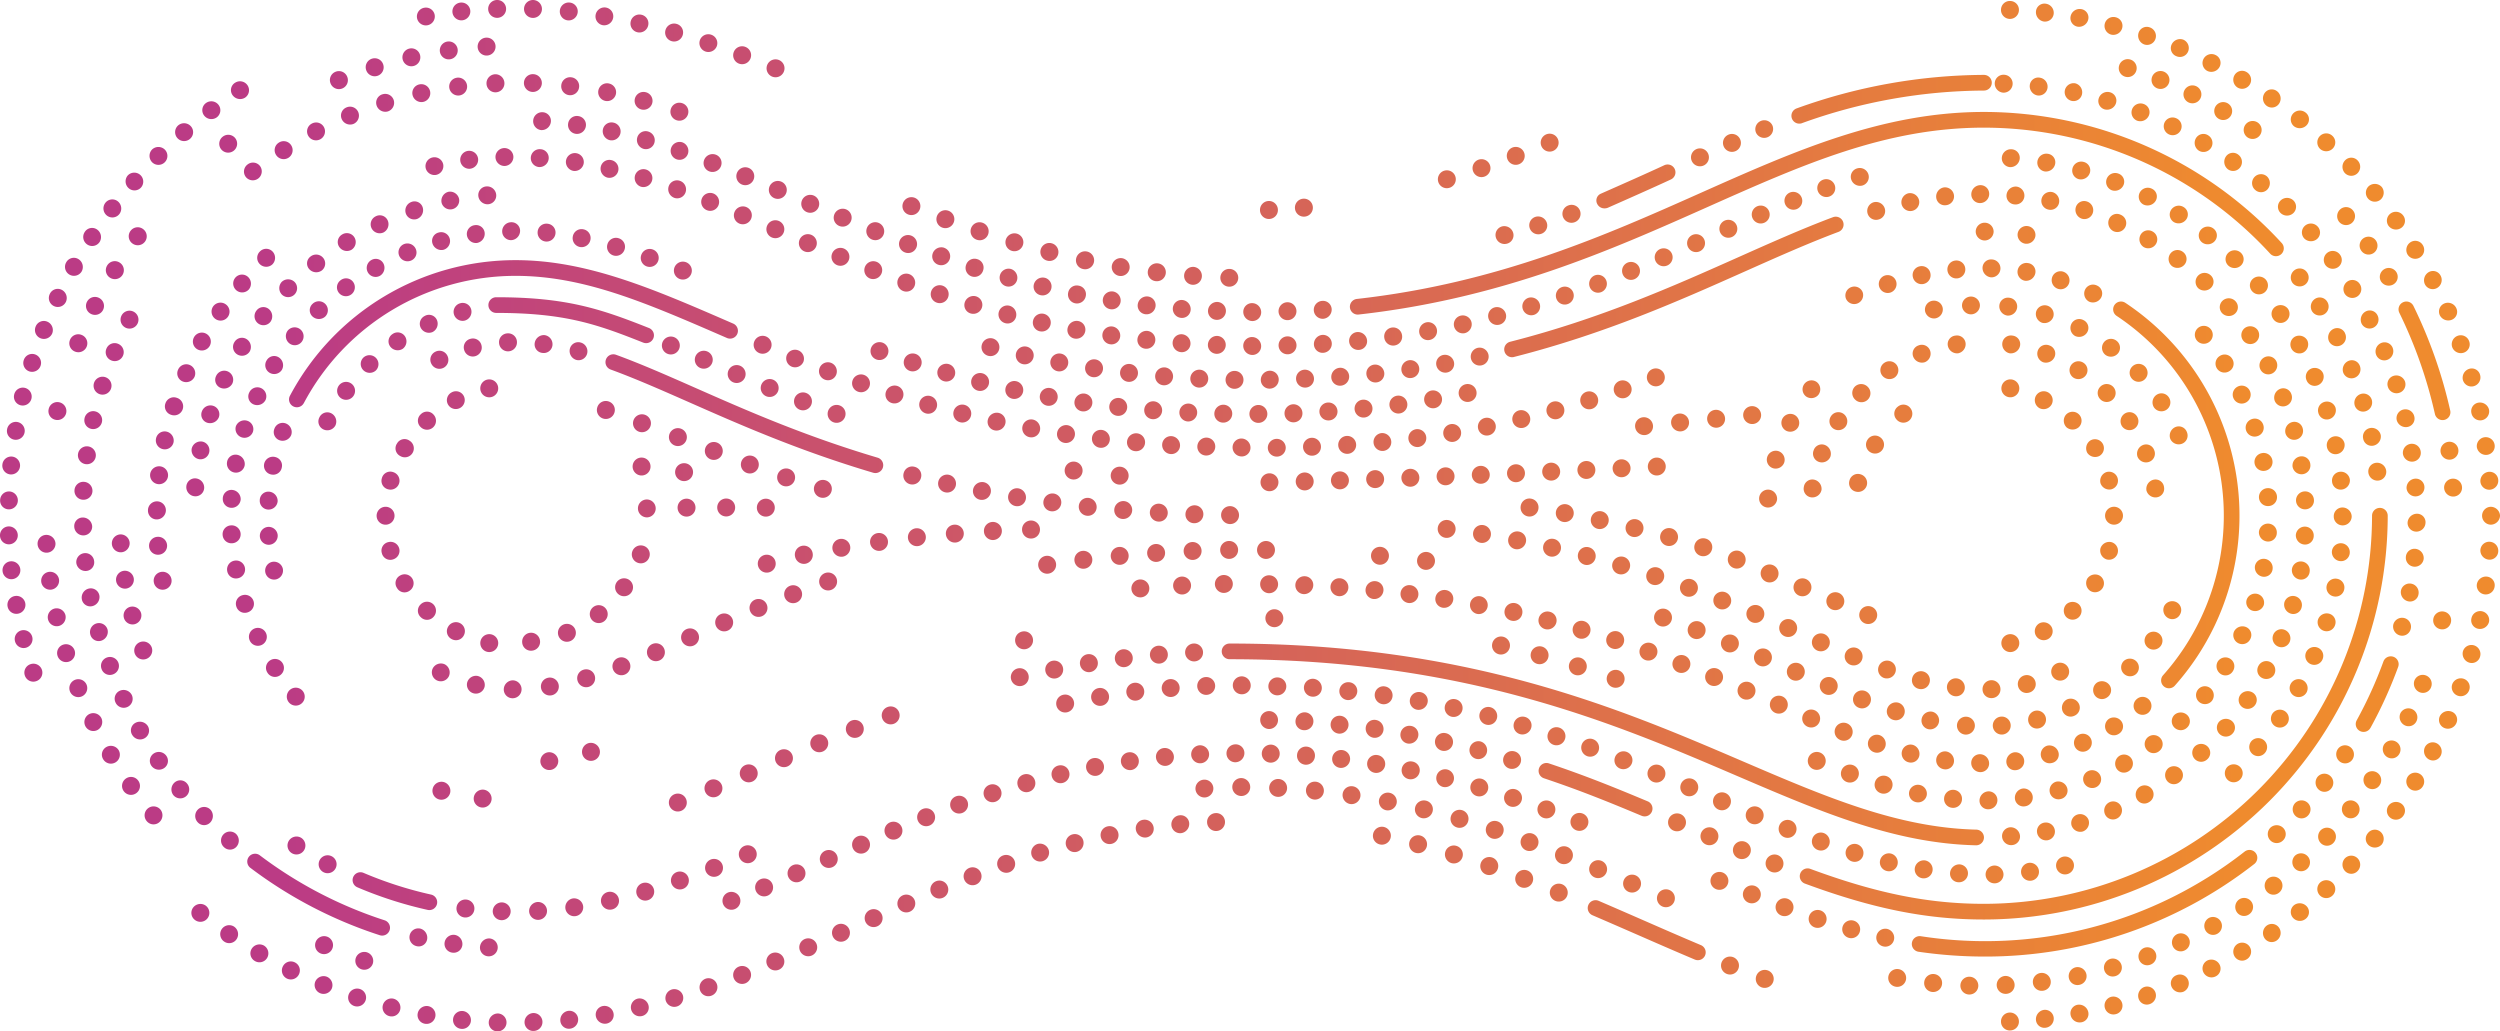 <svg id="_1-strategie_chain" data-name="1-strategie chain" xmlns="http://www.w3.org/2000/svg" xmlns:xlink="http://www.w3.org/1999/xlink" width="542.078" height="223.634" viewBox="0 0 542.078 223.634">
  <defs>
    <linearGradient id="linear-gradient" x1="0.114" y1="0.5" x2="0.894" y2="0.5" gradientUnits="objectBoundingBox">
      <stop offset="0" stop-color="#bb3b85"/>
      <stop offset="1" stop-color="#ef8b2e"/>
    </linearGradient>
    <clipPath id="clip-path">
      <rect id="Rectangle_358" data-name="Rectangle 358" width="542.078" height="223.634" fill="url(#linear-gradient)"/>
    </clipPath>
  </defs>
  <g id="Groupe_23" data-name="Groupe 23" clip-path="url(#clip-path)">
    <g id="Groupe_22" data-name="Groupe 22">
      <g id="Groupe_21" data-name="Groupe 21" clip-path="url(#clip-path)">
        <g id="Groupe_20" data-name="Groupe 20" style="mix-blend-mode: multiply;isolation: isolate">
          <g id="Groupe_19" data-name="Groupe 19">
            <g id="Groupe_18" data-name="Groupe 18" clip-path="url(#clip-path)">
              <path id="Tracé_258" data-name="Tracé 258" d="M444.948,146.453a1.943,1.943,0,0,1,3.49-1.707,1.943,1.943,0,1,1-3.49,1.707m-5.008,3.738a1.9,1.9,0,0,0,1.393-2.408,1.943,1.943,0,0,0-3.764.958,1.9,1.9,0,0,0,2.371,1.45m-8.039,1.181a1.908,1.908,0,0,0,1.855-2.079,1.943,1.943,0,0,0-3.881.157,1.911,1.911,0,0,0,2.026,1.922m-8.054-.414a1.9,1.9,0,0,0,2.181-1.733,1.994,1.994,0,0,0-1.681-2.122,1.913,1.913,0,0,0-2.167,1.606,1.973,1.973,0,0,0,1.667,2.249m-7.823-1.6a1.905,1.905,0,0,0,2.377-1.386,1.943,1.943,0,1,0-3.76-.984,1.893,1.893,0,0,0,1.383,2.37m-7.548-2.361a1.964,1.964,0,0,0,2.5-1.207,1.921,1.921,0,0,0-1.18-2.448,1.944,1.944,0,0,0-1.323,3.655m-7.288-2.865a1.924,1.924,0,0,0,2.543-1.054,1.963,1.963,0,0,0-1.051-2.535,1.943,1.943,0,1,0-1.492,3.589m-7.142-3.069a1.943,1.943,0,1,0-1-2.561,1.942,1.942,0,0,0,1,2.561m-7.09-3.109a1.944,1.944,0,1,0-1-2.56,1.945,1.945,0,0,0,1,2.56m-7.088-3.042a1.944,1.944,0,1,0-1.039-2.546,1.948,1.948,0,0,0,1.039,2.546m-7.129-2.9a1.954,1.954,0,0,0,2.521-1.1,1.944,1.944,0,0,0-3.616-1.426,1.953,1.953,0,0,0,1.1,2.521m-7.189-2.721a1.963,1.963,0,0,0,2.492-1.17,1.943,1.943,0,0,0-3.658-1.313,1.946,1.946,0,0,0,1.166,2.483m-7.257-2.514a1.978,1.978,0,0,0,2.458-1.257,1.908,1.908,0,0,0-1.244-2.436,1.954,1.954,0,0,0-2.459,1.257,1.934,1.934,0,0,0,1.245,2.436m-7.325-2.3a1.956,1.956,0,0,0,2.408-1.3,1.931,1.931,0,0,0-1.312-2.427,1.972,1.972,0,0,0-2.422,1.35,1.913,1.913,0,0,0,1.326,2.379m-7.4-2.032a1.926,1.926,0,0,0,2.363-1.367,1.965,1.965,0,0,0-1.387-2.4,1.9,1.9,0,0,0-2.365,1.379,1.989,1.989,0,0,0,1.389,2.384m-7.469-1.781a1.943,1.943,0,1,0,.857-3.791,1.925,1.925,0,0,0-2.323,1.462,1.962,1.962,0,0,0,1.466,2.329m-7.513-1.584a1.981,1.981,0,0,0,2.281-1.559,1.906,1.906,0,0,0-1.542-2.257,1.959,1.959,0,0,0-2.282,1.559,1.929,1.929,0,0,0,1.543,2.257m-7.559-1.378a1.912,1.912,0,0,0,2.225-1.57,1.974,1.974,0,0,0-1.6-2.266,1.919,1.919,0,0,0-2.232,1.613,1.969,1.969,0,0,0,1.606,2.223m-7.61-1.081a1.943,1.943,0,1,0,.52-3.852,1.929,1.929,0,0,0-2.185,1.664,1.957,1.957,0,0,0,1.665,2.188M96.417,144.037a1.992,1.992,0,0,0-2.572.874,1.943,1.943,0,1,0,3.506,1.674,1.99,1.99,0,0,0-.934-2.548m7.207,2.543a1.983,1.983,0,0,0-2.323,1.4,1.943,1.943,0,1,0,3.783.886,1.984,1.984,0,0,0-1.46-2.281m7.588.932a1.99,1.99,0,0,0-1.973,1.863,1.9,1.9,0,0,0,1.909,2.024,1.944,1.944,0,0,0,.064-3.887m7.713-.57A1.931,1.931,0,0,0,117.3,149.1a1.943,1.943,0,1,0,1.628-2.159m7.627-1.733a1.924,1.924,0,0,0-1.334,2.361,1.943,1.943,0,1,0,3.731-1.083,1.927,1.927,0,0,0-2.4-1.278m7.5-2.555a1.944,1.944,0,1,0,2.5,1.107,1.939,1.939,0,0,0-2.5-1.107m7.409-3.017a1.943,1.943,0,1,0,2.549,1.024,1.948,1.948,0,0,0-2.549-1.024m7.384-3.215a1.943,1.943,0,1,0,2.562,1,1.945,1.945,0,0,0-2.562-1m7.407-3.248a1.944,1.944,0,1,0,2.56,1.02,1.948,1.948,0,0,0-2.56-1.02m7.477-3.15a1.932,1.932,0,0,0-1.06,2.534,1.943,1.943,0,1,0,1.06-2.534m7.555-2.994a1.944,1.944,0,1,0,2.509,1.129,1.926,1.926,0,0,0-2.509-1.129m7.645-2.782a1.944,1.944,0,1,0,2.48,1.223,1.942,1.942,0,0,0-2.48-1.223m95.552-3.054a1.943,1.943,0,1,0-1.915-1.971,1.953,1.953,0,0,0,1.915,1.971m34.473,2.354a1.944,1.944,0,1,0-1.679-2.17,1.949,1.949,0,0,0,1.679,2.17m-9.913-1.1a1.943,1.943,0,1,0-1.756-2.108,1.948,1.948,0,0,0,1.756,2.108m173.694,10.711a1.9,1.9,0,0,0-.886-2.619,1.985,1.985,0,0,0-2.587.875,2.016,2.016,0,0,0,.835,2.592,1.88,1.88,0,0,0,2.638-.848m-4.221,6.908a1.943,1.943,0,1,0-2.765.372,1.944,1.944,0,0,0,2.765-.372m-5.342,6.082a1.923,1.923,0,0,0,.013-2.788,1.967,1.967,0,0,0-2.707-.014,1.944,1.944,0,0,0,2.694,2.8m-6.3,5.084a1.876,1.876,0,0,0,.5-2.724,2.025,2.025,0,0,0-2.682-.493,1.994,1.994,0,0,0-.526,2.685,1.9,1.9,0,0,0,2.709.532m-7.061,3.958a1.9,1.9,0,0,0,.96-2.588,2,2,0,0,0-2.565-.952,2.026,2.026,0,0,0-.978,2.546,1.873,1.873,0,0,0,2.583.994m-7.63,2.709a1.931,1.931,0,0,0,1.38-2.415,1.958,1.958,0,0,0-2.358-1.347,1.989,1.989,0,0,0-1.4,2.319,1.9,1.9,0,0,0,2.381,1.443m-7.981,1.375a1.961,1.961,0,0,0,1.769-2.169,1.943,1.943,0,0,0-3.871.322,1.954,1.954,0,0,0,2.1,1.847m-8.077.011a1.963,1.963,0,0,0,2.088-1.86,1.943,1.943,0,0,0-3.873-.288,1.954,1.954,0,0,0,1.785,2.148m-7.941-1.16a1.943,1.943,0,0,0,.8-3.8,1.971,1.971,0,0,0-2.292,1.468,1.917,1.917,0,0,0,1.494,2.336m-7.694-2.042a1.928,1.928,0,0,0,2.44-1.288,1.96,1.96,0,0,0-1.277-2.422,1.99,1.99,0,0,0-2.433,1.265,1.9,1.9,0,0,0,1.27,2.445m-7.448-2.619a1.919,1.919,0,0,0,2.508-1.114,1.943,1.943,0,1,0-3.626-1.4,1.929,1.929,0,0,0,1.118,2.514m-7.27-2.94a1.943,1.943,0,1,0-1.03-2.556,1.943,1.943,0,0,0,1.03,2.556m-7.158-3.092a1.943,1.943,0,1,0-1.005-2.558,1.94,1.94,0,0,0,1.005,2.558m-7.125-3.1a1.944,1.944,0,1,0-1.016-2.55,1.948,1.948,0,0,0,1.016,2.55m-7.134-3.016a1.943,1.943,0,1,0-1.053-2.54,1.951,1.951,0,0,0,1.053,2.54m-7.175-2.883a1.943,1.943,0,1,0-1.113-2.506,1.937,1.937,0,0,0,1.113,2.506m-7.238-2.693a1.943,1.943,0,1,0-1.186-2.464,1.952,1.952,0,0,0,1.186,2.464m-83.672.252a1.954,1.954,0,0,0,1.99-1.9,1.943,1.943,0,1,0-3.885-.093,1.953,1.953,0,0,0,1.895,1.989m73.413,13.033a1.944,1.944,0,1,0-1.2-2.467,1.946,1.946,0,0,0,1.2,2.467m-8.138-2.68a1.943,1.943,0,1,0-1.282-2.424,1.952,1.952,0,0,0,1.282,2.424m-8.222-2.391a1.943,1.943,0,1,0-1.37-2.376,1.947,1.947,0,0,0,1.37,2.376m-8.3-2.079a1.956,1.956,0,0,0,2.329-1.45,1.944,1.944,0,1,0-3.788-.874,1.956,1.956,0,0,0,1.459,2.324m202.122,7.1a1.957,1.957,0,0,0-1.154-2.523,1.931,1.931,0,0,0-2.476,1.132,2.022,2.022,0,0,0,1.154,2.523,1.871,1.871,0,0,0,2.476-1.132m-3.16,7.369a1.944,1.944,0,0,0-3.511-1.669,2.018,2.018,0,0,0,.951,2.6,1.876,1.876,0,0,0,2.56-.935m-3.722,7.1a1.944,1.944,0,0,0-3.371-1.936,2.016,2.016,0,0,0,.745,2.669,1.878,1.878,0,0,0,2.626-.733M516,170.234a1.944,1.944,0,0,0-3.212-2.19,2.012,2.012,0,0,0,.536,2.717,1.88,1.88,0,0,0,2.676-.527m-4.768,6.444a1.944,1.944,0,0,0-3.034-2.43A2.01,2.01,0,0,0,508.52,177a1.881,1.881,0,0,0,2.71-.319m-5.25,6.059a1.943,1.943,0,1,0-2.838-2.656,2.008,2.008,0,0,0,.112,2.765,1.881,1.881,0,0,0,2.726-.109m-5.7,5.638a1.944,1.944,0,0,0-2.626-2.866,2.009,2.009,0,0,0-.1,2.765,1.884,1.884,0,0,0,2.728.1m-6.115,5.184a1.943,1.943,0,1,0-2.4-3.059,2.008,2.008,0,0,0-.314,2.748,1.883,1.883,0,0,0,2.712.311m-6.495,4.7a1.943,1.943,0,1,0-2.155-3.234,2.007,2.007,0,0,0-.526,2.715,1.885,1.885,0,0,0,2.681.519m-6.838,4.184a1.944,1.944,0,0,0-1.9-3.391,2,2,0,0,0-.734,2.665,1.886,1.886,0,0,0,2.634.726m-7.142,3.642a1.943,1.943,0,0,0-1.631-3.528,2,2,0,0,0-.94,2.6,1.889,1.889,0,0,0,2.571.929m-7.4,3.077a1.934,1.934,0,0,0,1.14-2.515,1.954,1.954,0,0,0-2.492-1.129,2,2,0,0,0-1.139,2.516,1.891,1.891,0,0,0,2.491,1.128m-7.62,2.492A1.93,1.93,0,0,0,460,209.237a1.959,1.959,0,0,0-2.4-1.323,1.994,1.994,0,0,0-1.333,2.415,1.9,1.9,0,0,0,2.4,1.323m-7.791,1.892a1.923,1.923,0,0,0,1.518-2.3,1.965,1.965,0,0,0-2.289-1.511,1.986,1.986,0,0,0-1.517,2.3,1.9,1.9,0,0,0,2.288,1.512m-7.913,1.282a1.914,1.914,0,0,0,1.692-2.167,1.943,1.943,0,1,0-3.857.475,1.912,1.912,0,0,0,2.165,1.692m-7.986.67a1.9,1.9,0,0,0,1.853-2.021,1.985,1.985,0,0,0-2.03-1.862,1.963,1.963,0,0,0-1.853,2.021,1.924,1.924,0,0,0,2.03,1.862m-8.017.144a1.932,1.932,0,0,0,2-1.9,1.944,1.944,0,0,0-3.885-.121,1.932,1.932,0,0,0,1.881,2.024m-8-.556a1.93,1.93,0,0,0,2.141-1.744,1.943,1.943,0,0,0-3.864-.415,1.933,1.933,0,0,0,1.723,2.159m-7.926-1.139a1.932,1.932,0,0,0,2.259-1.586,1.944,1.944,0,0,0-3.826-.687,1.932,1.932,0,0,0,1.567,2.273m120.4-79a1.914,1.914,0,0,0-1.466-2.326,1.943,1.943,0,0,0-.861,3.79,1.913,1.913,0,0,0,2.327-1.464m-66.043-28.723a2.023,2.023,0,0,0,2.214,1.618,1.876,1.876,0,0,0,1.626-2.224A1.857,1.857,0,0,0,467,104.007a2.047,2.047,0,0,0-1.6,2.22m-1.919-7.194a1.993,1.993,0,0,0,2.482,1.127,1.9,1.9,0,0,0,1.146-2.522,1.861,1.861,0,0,0-2.546-1.1,2.043,2.043,0,0,0-1.082,2.5M460.1,92.392a1.955,1.955,0,0,0,2.637.6,1.934,1.934,0,0,0,.62-2.722,1.9,1.9,0,0,0-2.741-.53,1.991,1.991,0,0,0-.516,2.651m-4.677-5.808a1.912,1.912,0,0,0,2.681.064,1.943,1.943,0,1,0-2.745-2.745,1.912,1.912,0,0,0,.064,2.681m-5.807-4.676a1.993,1.993,0,0,0,2.651-.516,1.9,1.9,0,0,0-.531-2.741,1.933,1.933,0,0,0-2.721.619,1.956,1.956,0,0,0,.6,2.638m-6.641-3.375a2.044,2.044,0,0,0,2.5-1.082,1.861,1.861,0,0,0-1.1-2.546,1.9,1.9,0,0,0-2.522,1.146,1.994,1.994,0,0,0,1.127,2.482m-7.194-1.92A2.047,2.047,0,0,0,438,75.01a1.857,1.857,0,0,0-1.613-2.237,1.878,1.878,0,0,0-2.225,1.627,2.024,2.024,0,0,0,1.619,2.213m34.807,18.548a1.99,1.99,0,0,0,2.518,1.063,1.9,1.9,0,0,0,1.074-2.546,1.867,1.867,0,0,0-2.56-1.044,2.034,2.034,0,0,0-1.032,2.527m-3.566-6.867a1.954,1.954,0,0,0,2.643.615,1.934,1.934,0,0,0,.63-2.711,1.9,1.9,0,0,0-2.726-.559,1.99,1.99,0,0,0-.547,2.655M462.3,82.152a1.916,1.916,0,0,0,2.688.16,1.943,1.943,0,1,0-2.636-2.852,1.916,1.916,0,0,0-.052,2.692m-5.752-5.185a1.992,1.992,0,0,0,2.69-.336,1.9,1.9,0,0,0-.343-2.762,1.933,1.933,0,0,0-2.751.414,1.956,1.956,0,0,0,.4,2.684m-6.564-4.1a2.032,2.032,0,0,0,2.6-.829,1.869,1.869,0,0,0-.838-2.635,1.9,1.9,0,0,0-2.622.867,1.993,1.993,0,0,0,.858,2.6m-7.179-2.881a2.011,2.011,0,0,0,2.42-1.294,1.943,1.943,0,1,0-3.722-1.118,2.027,2.027,0,0,0,1.3,2.412m-7.576-1.566a1.985,1.985,0,0,0,2.149-1.684,1.9,1.9,0,0,0-1.7-2.177,1.865,1.865,0,0,0-2.154,1.733,2.035,2.035,0,0,0,1.71,2.128m-7.771-.261a1.969,1.969,0,0,0,1.854-2,1.943,1.943,0,1,0-3.882.176,1.967,1.967,0,0,0,2.028,1.823m-7.772.864a1.975,1.975,0,0,0,1.56-2.228,1.943,1.943,0,1,0-3.818.722,1.986,1.986,0,0,0,2.258,1.506m19.435-16.188a1.966,1.966,0,0,0,2.211-1.591,1.943,1.943,0,1,0-3.841-.592,1.966,1.966,0,0,0,1.63,2.183m-8.789-.691a1.968,1.968,0,0,0,1.952-1.905,1.943,1.943,0,1,0-3.886-.016,1.97,1.97,0,0,0,1.934,1.921m49.024,19.217a1.944,1.944,0,1,0-.3,2.763,1.943,1.943,0,0,0,.3-2.763M484,77.792a1.9,1.9,0,0,0-2.7-.591,1.943,1.943,0,0,0,2.076,3.285A1.9,1.9,0,0,0,484,77.792m3.827,6.946a1.928,1.928,0,0,0-2.622-.913,1.943,1.943,0,0,0,1.66,3.513,1.933,1.933,0,0,0,.962-2.6m2.916,7.377a1.917,1.917,0,0,0-2.468-1.24,1.943,1.943,0,0,0,1.19,3.7,1.909,1.909,0,0,0,1.278-2.459m1.977,7.682a1.913,1.913,0,0,0-2.309-1.536,1.943,1.943,0,0,0,.74,3.815,1.926,1.926,0,0,0,1.569-2.279m1,7.867a1.92,1.92,0,0,0-2.086-1.813,1.943,1.943,0,0,0,.239,3.879,1.909,1.909,0,0,0,1.847-2.066m-.038,7.925a1.913,1.913,0,0,0-1.842-2.054,1.976,1.976,0,0,0-2.039,1.827,2.018,2.018,0,0,0,1.842,2.055,1.879,1.879,0,0,0,2.039-1.828m-.922,7.873a1.965,1.965,0,0,0-1.618-2.274,1.919,1.919,0,0,0-2.2,1.568,2.033,2.033,0,0,0,1.542,2.259,1.865,1.865,0,0,0,2.28-1.553m-1.9,7.7a1.944,1.944,0,0,0-3.7-1.179,1.9,1.9,0,0,0,1.184,2.415,1.992,1.992,0,0,0,2.52-1.236m-2.919,7.374a1.861,1.861,0,0,0-.92-2.567,2.035,2.035,0,0,0-2.607.934,1.959,1.959,0,0,0,.92,2.567,1.927,1.927,0,0,0,2.607-.934m-3.776,6.971a1.923,1.923,0,0,0-.639-2.691,1.967,1.967,0,0,0-2.657.631,2.029,2.029,0,0,0,.639,2.691,1.866,1.866,0,0,0,2.657-.631m-4.574,6.477a1.988,1.988,0,0,0-.343-2.783,1.9,1.9,0,0,0-2.672.329,1.944,1.944,0,0,0,3.015,2.454m-5.4,5.807a1.858,1.858,0,0,0,.052-2.752,2.042,2.042,0,0,0-2.741-.055,1.932,1.932,0,0,0-.094,2.71,1.955,1.955,0,0,0,2.783.1m-6.068,5.1a1.9,1.9,0,0,0,.4-2.723,1.943,1.943,0,0,0-3.112,2.328,1.889,1.889,0,0,0,2.716.4m-6.626,4.353a1.965,1.965,0,0,0,.7-2.7,1.922,1.922,0,0,0-2.618-.682,2.021,2.021,0,0,0-.743,2.628,1.875,1.875,0,0,0,2.658.755m-7.124,3.483a1.92,1.92,0,0,0,1.035-2.586,1.969,1.969,0,0,0-2.513-1.009,1.9,1.9,0,0,0-1.086,2.466,1.983,1.983,0,0,0,2.564,1.129m-7.523,2.508a1.865,1.865,0,0,0,1.374-2.359,2.03,2.03,0,0,0-2.391-1.392,1.967,1.967,0,0,0-1.374,2.36,1.924,1.924,0,0,0,2.391,1.391m-7.767,1.587a1.921,1.921,0,0,0,1.651-2.217,1.967,1.967,0,0,0-2.191-1.632,2.029,2.029,0,0,0-1.652,2.218,1.868,1.868,0,0,0,2.192,1.631m-7.9.643a1.973,1.973,0,0,0,1.91-2.041,1.911,1.911,0,0,0-1.971-1.845,2.035,2.035,0,0,0-1.912,1.973,1.864,1.864,0,0,0,1.973,1.913m-7.909-.319a1.909,1.909,0,0,0,2.133-1.758,1.943,1.943,0,0,0-3.866-.4,1.912,1.912,0,0,0,1.733,2.156m-7.8-1.218a1.912,1.912,0,0,0,2.3-1.527,1.943,1.943,0,0,0-3.8-.791,1.915,1.915,0,0,0,1.5,2.318m-7.611-1.924a1.922,1.922,0,0,0,2.418-1.331,1.943,1.943,0,0,0-3.728-1.1,1.922,1.922,0,0,0,1.31,2.427m-7.416-2.44a1.932,1.932,0,0,0,2.491-1.183,1.943,1.943,0,0,0-3.659-1.311,1.935,1.935,0,0,0,1.168,2.494m-7.254-2.778a1.944,1.944,0,1,0-1.072-2.538,1.942,1.942,0,0,0,1.072,2.538M436.141,32.366a1.958,1.958,0,0,0-2.084,1.84,1.927,1.927,0,0,0,1.8,2.037,2.044,2.044,0,0,0,2.084-1.841,1.853,1.853,0,0,0-1.8-2.036m7.893.981a1.956,1.956,0,0,0-2.257,1.621,1.933,1.933,0,0,0,1.586,2.208,2.042,2.042,0,0,0,2.257-1.621,1.856,1.856,0,0,0-1.586-2.208m7.758,1.763a1.955,1.955,0,0,0-2.408,1.387,1.931,1.931,0,0,0,1.356,2.355,2.043,2.043,0,0,0,2.409-1.387,1.856,1.856,0,0,0-1.357-2.355m7.543,2.532a1.958,1.958,0,0,0-2.537,1.14,1.929,1.929,0,0,0,1.114,2.477,2.047,2.047,0,0,0,2.537-1.141,1.851,1.851,0,0,0-1.114-2.476m7.251,3.274a1.964,1.964,0,0,0-2.64.885,1.922,1.922,0,0,0,.862,2.571,2.051,2.051,0,0,0,2.631-.868,1.847,1.847,0,0,0-.853-2.588m6.888,3.982a1.97,1.97,0,0,0-2.718.622,1.915,1.915,0,0,0,.6,2.639,2.048,2.048,0,0,0,2.693-.585,1.849,1.849,0,0,0-.579-2.676m6.458,4.647a1.978,1.978,0,0,0-2.77.353,1.908,1.908,0,0,0,.343,2.682,2.027,2.027,0,0,0,2.724-.3,1.866,1.866,0,0,0-.3-2.736m5.966,5.264a1.986,1.986,0,0,0-2.8.083,1.9,1.9,0,0,0,.08,2.7,2,2,0,0,0,2.726-.013,1.893,1.893,0,0,0-.01-2.767m5.416,5.83a1.994,1.994,0,0,0-2.8-.19,1.888,1.888,0,0,0-.182,2.686,1.959,1.959,0,0,0,2.7.272,1.927,1.927,0,0,0,.281-2.768m4.813,6.339a2.005,2.005,0,0,0-2.77-.463,1.88,1.88,0,0,0-.441,2.651,1.914,1.914,0,0,0,2.639.55,1.967,1.967,0,0,0,.572-2.738m4.16,6.788a2.016,2.016,0,0,0-2.717-.733,1.944,1.944,0,0,0,1.857,3.41,2.01,2.01,0,0,0,.86-2.677m3.444,7.178a1.991,1.991,0,0,0-2.62-1,1.9,1.9,0,0,0-.964,2.51,1.873,1.873,0,0,0,2.46,1.072,2.011,2.011,0,0,0,1.124-2.578m2.706,7.489a1.969,1.969,0,0,0-2.5-1.266,1.918,1.918,0,0,0-1.221,2.4,1.877,1.877,0,0,0,2.343,1.313,2.009,2.009,0,0,0,1.374-2.451m1.944,7.72a1.959,1.959,0,0,0-2.352-1.51,1.929,1.929,0,0,0-1.461,2.27,1.878,1.878,0,0,0,2.2,1.542,2.01,2.01,0,0,0,1.613-2.3m1.165,7.875a1.966,1.966,0,0,0-2.193-1.737,1.92,1.92,0,0,0-1.676,2.113,1.874,1.874,0,0,0,2.033,1.753,2.011,2.011,0,0,0,1.836-2.129m.389,7.95a2,2,0,0,0-2.03-1.944,1.88,1.88,0,0,0-1.857,1.937,1.921,1.921,0,0,0,1.889,1.946,1.963,1.963,0,0,0,2-1.939m-.424,7.946a1.943,1.943,0,1,0-3.867-.39,1.985,1.985,0,0,0,1.715,2.125,1.9,1.9,0,0,0,2.152-1.735m-1.2,7.866a1.911,1.911,0,0,0-1.523-2.292,1.943,1.943,0,1,0-.763,3.811,1.9,1.9,0,0,0,2.286-1.519m-1.972,7.71a1.892,1.892,0,0,0-1.287-2.434,2,2,0,0,0-2.425,1.282,1.968,1.968,0,0,0,1.266,2.428,1.921,1.921,0,0,0,2.446-1.276m-2.731,7.476a1.912,1.912,0,0,0-1.056-2.559,1.977,1.977,0,0,0-2.521,1.04,1.943,1.943,0,1,0,3.577,1.519m-3.462,7.168a1.957,1.957,0,0,0-.812-2.662,1.943,1.943,0,0,0-1.87,3.406,1.962,1.962,0,0,0,2.682-.744m-4.18,6.773a1.943,1.943,0,1,0-2.733.48,1.951,1.951,0,0,0,2.733-.48m-4.833,6.322a1.934,1.934,0,0,0-.25-2.755,1.955,1.955,0,0,0-2.72.247,1.988,1.988,0,0,0,.215,2.725,1.9,1.9,0,0,0,2.755-.217m-5.432,5.814a1.917,1.917,0,0,0,.034-2.756,1.972,1.972,0,0,0-2.741-.034,2,2,0,0,0-.044,2.745,1.9,1.9,0,0,0,2.751.045M325.741,49.081a1.93,1.93,0,0,0-1.411,2.332,1.956,1.956,0,0,0,2.371,1.435,1.882,1.882,0,0,0,1.406-2.35,2.01,2.01,0,0,0-2.366-1.417m7.205-2.064a1.926,1.926,0,0,0-1.27,2.41,1.961,1.961,0,0,0,2.454,1.292,1.9,1.9,0,0,0,1.257-2.447,1.989,1.989,0,0,0-2.441-1.255m7.1-2.464a1.921,1.921,0,0,0-1.146,2.47,1.965,1.965,0,0,0,2.515,1.168,1.944,1.944,0,1,0-1.369-3.638m27.746-12.2a1.943,1.943,0,1,0,2.579.955,1.936,1.936,0,0,0-2.579-.955m6.97-3.143a1.93,1.93,0,0,0-1,2.559,1.943,1.943,0,1,0,3.559-1.561,1.935,1.935,0,0,0-2.562-1m7.066-2.989a1.933,1.933,0,0,0-1.073,2.533,1.944,1.944,0,0,0,3.6-1.461,1.927,1.927,0,0,0-2.529-1.072m52.727-10.009a1.9,1.9,0,0,0-2.029,1.843,1.992,1.992,0,0,0,1.853,2.04,1.965,1.965,0,0,0,2.029-1.844,1.922,1.922,0,0,0-1.853-2.039m7.737.627a1.853,1.853,0,0,0-2.165,1.635A2.043,2.043,0,0,0,441.8,20.7a1.916,1.916,0,0,0,2.164-1.635,1.97,1.97,0,0,0-1.677-2.222m7.672,1.222a1.943,1.943,0,0,0-.8,3.8,1.871,1.871,0,0,0,2.281-1.418,2.014,2.014,0,0,0-1.483-2.386M457.49,20a2,2,0,0,0-2.436,1.379,1.89,1.89,0,0,0,1.329,2.347,2.032,2.032,0,0,0,2.414-1.309A1.864,1.864,0,0,0,457.49,20m7.335,2.554A1.955,1.955,0,0,0,462.3,23.7a1.931,1.931,0,0,0,1.121,2.48,2.027,2.027,0,0,0,2.528-1.144,1.867,1.867,0,0,0-1.121-2.48m7.11,3.118a1.917,1.917,0,0,0-2.6.9,1.943,1.943,0,0,0,3.5,1.686,1.9,1.9,0,0,0-.9-2.591m6.843,3.664A1.881,1.881,0,0,0,476.13,30a2.01,2.01,0,0,0,.672,2.683,1.943,1.943,0,0,0,1.976-3.347m6.537,4.19a1.848,1.848,0,0,0-2.678.427,2.046,2.046,0,0,0,.438,2.749,1.912,1.912,0,0,0,2.677-.424,1.975,1.975,0,0,0-.437-2.752m6.192,4.691a1.943,1.943,0,0,0-2.489,2.985,1.875,1.875,0,0,0,2.682-.186,2.007,2.007,0,0,0-.193-2.8m5.751,5.226a2,2,0,0,0-2.8.08,1.886,1.886,0,0,0,.077,2.694,2,2,0,0,0,2.729-.01,1.9,1.9,0,0,0-.007-2.764m5.289,5.687a1.965,1.965,0,0,0-2.776-.165,1.922,1.922,0,0,0-.161,2.711,2.036,2.036,0,0,0,2.776.165,1.859,1.859,0,0,0,.161-2.711m4.827,6.08a1.929,1.929,0,0,0-2.73-.406,1.957,1.957,0,0,0-.4,2.707,2,2,0,0,0,2.73.406,1.892,1.892,0,0,0,.4-2.707m4.337,6.437a1.9,1.9,0,0,0-2.664-.641,2,2,0,0,0-.645,2.681,1.963,1.963,0,0,0,2.664.641,1.927,1.927,0,0,0,.645-2.681m3.821,6.758a1.861,1.861,0,0,0-2.575-.868,2.035,2.035,0,0,0-.889,2.633,1.926,1.926,0,0,0,2.576.869,1.962,1.962,0,0,0,.888-2.634m3.283,7.04a1.887,1.887,0,0,0-2.554-1.049,2,2,0,0,0-1.041,2.526,1.885,1.885,0,0,0,2.465,1.087,2,2,0,0,0,1.13-2.564m2.672,7.3a2.012,2.012,0,0,0-2.521-1.236,1.877,1.877,0,0,0-1.183,2.415,1.956,1.956,0,0,0,2.393,1.274,1.929,1.929,0,0,0,1.311-2.453m1.995,7.509a1.968,1.968,0,0,0-2.378-1.446,1.918,1.918,0,0,0-1.41,2.318,2.042,2.042,0,0,0,2.378,1.446,1.853,1.853,0,0,0,1.41-2.318m1.4,7.635a1.926,1.926,0,0,0-2.216-1.64,1.963,1.963,0,0,0-1.631,2.2,2,2,0,0,0,2.217,1.64,1.9,1.9,0,0,0,1.63-2.2m.812,7.718a1.88,1.88,0,0,0-2.037-1.816,2.012,2.012,0,0,0-1.842,2.066,1.944,1.944,0,0,0,3.879-.25m.235,7.76a1.844,1.844,0,0,0-1.889-1.972,2.055,2.055,0,0,0-2,1.91,1.9,1.9,0,0,0,1.845,1.972,1.99,1.99,0,0,0,2.041-1.91m-.392,7.759A2.016,2.016,0,0,0,523.7,119a1.869,1.869,0,0,0-2.033,1.754,1.943,1.943,0,0,0,3.869.373m-1.122,7.688a1.969,1.969,0,0,0-1.619-2.264,1.916,1.916,0,0,0-2.206,1.578,2.042,2.042,0,0,0,1.619,2.264,1.853,1.853,0,0,0,2.206-1.578m-1.7,7.574a1.926,1.926,0,0,0-1.4-2.379,1.962,1.962,0,0,0-2.363,1.385,2,2,0,0,0,1.4,2.379,1.9,1.9,0,0,0,2.363-1.385M510.108,164.64a2,2,0,0,0-.611-2.734,1.886,1.886,0,0,0-2.63.589,1.994,1.994,0,0,0,.527,2.676,1.9,1.9,0,0,0,2.714-.531m-4.581,6.272a1.964,1.964,0,0,0-.365-2.756,1.92,1.92,0,0,0-2.692.356,2.035,2.035,0,0,0,.365,2.756,1.858,1.858,0,0,0,2.692-.356m-5.054,5.893a1.931,1.931,0,0,0-.119-2.758,1.957,1.957,0,0,0-2.734.119,2,2,0,0,0,.119,2.758,1.892,1.892,0,0,0,2.734-.119m-5.5,5.48a1.9,1.9,0,0,0,.123-2.737,1.993,1.993,0,0,0-2.755-.123,1.963,1.963,0,0,0-.122,2.737,1.925,1.925,0,0,0,2.754.123m-86.6,22.932a1.915,1.915,0,0,0,2.313-1.5,1.977,1.977,0,0,0-1.492-2.3,1.956,1.956,0,0,0-2.308,1.476,1.934,1.934,0,0,0,1.487,2.323m-7.5-1.862a1.925,1.925,0,0,0,2.4-1.363,1.943,1.943,0,0,0-3.742-1.047,1.94,1.94,0,0,0,1.344,2.41m-7.369-2.259a1.944,1.944,0,1,0-1.225-2.474,1.94,1.94,0,0,0,1.225,2.474m-7.245-2.568a1.943,1.943,0,1,0-1.131-2.517,1.951,1.951,0,0,0,1.131,2.517m-7.136-2.8a1.944,1.944,0,1,0-1.068-2.538,1.943,1.943,0,0,0,1.068,2.538m-7.057-2.937a1.943,1.943,0,1,0-1.03-2.549,1.94,1.94,0,0,0,1.03,2.549M487.326,29.787a1.959,1.959,0,0,0,2.694-.464,1.944,1.944,0,1,0-3.184-2.23,1.957,1.957,0,0,0,.49,2.694m-6.26-4.033a1.944,1.944,0,1,0-.691-2.647,1.952,1.952,0,0,0,.691,2.647M474.522,22.2a1.944,1.944,0,1,0-.887-2.585,1.949,1.949,0,0,0,.887,2.585m-6.79-3.056a1.944,1.944,0,1,0-1.08-2.509,1.946,1.946,0,0,0,1.08,2.509m-7-2.535a1.943,1.943,0,1,0,1.186-3.7,1.943,1.943,0,0,0-1.186,3.7m69.23,89.238A1.982,1.982,0,0,0,532,107.671a1.908,1.908,0,0,0,1.841-2.055,1.943,1.943,0,1,0-3.88.229m-.769-7.852a1.944,1.944,0,1,0,1.635-2.187,1.968,1.968,0,0,0-1.635,2.187M516.267,61a1.986,1.986,0,0,0,2.652.688,1.9,1.9,0,0,0,.693-2.668A1.944,1.944,0,0,0,516.267,61M512,54.363a1.922,1.922,0,0,0,2.673.5,1.943,1.943,0,1,0-2.236-3.178A1.925,1.925,0,0,0,512,54.363M507.2,48.107a1.954,1.954,0,0,0,2.723.268,1.934,1.934,0,0,0,.27-2.748,1.9,1.9,0,0,0-2.741-.252,1.99,1.99,0,0,0-.252,2.732M381.978,214.093a1.958,1.958,0,0,0,2.5-1.178,1.943,1.943,0,0,0-3.649-1.337,1.958,1.958,0,0,0,1.146,2.515m-7.579-2.928a1.928,1.928,0,0,0,2.524-1.077,1.944,1.944,0,1,0-2.524,1.077m-37.139-15.82a1.943,1.943,0,1,0-1.064-2.531,1.938,1.938,0,0,0,1.064,2.531m-7.459-2.964a1.954,1.954,0,0,0,2.508-1.111,1.944,1.944,0,1,0-2.508,1.111m-7.525-2.746a1.964,1.964,0,0,0,2.477-1.2,1.944,1.944,0,1,0-3.675-1.268,1.952,1.952,0,0,0,1.2,2.469m-7.6-2.5a1.943,1.943,0,1,0,1.142-3.715,1.918,1.918,0,0,0-2.426,1.278,1.969,1.969,0,0,0,1.284,2.437m-7.678-2.2a1.929,1.929,0,0,0,2.365-1.364,1.959,1.959,0,0,0-1.383-2.4,1.925,1.925,0,0,0-2.375,1.4A1.962,1.962,0,0,0,307,184.941m-7.762-1.833a1.944,1.944,0,1,0-1.509-2.268,1.922,1.922,0,0,0,1.509,2.268M435.92.215a1.917,1.917,0,0,0-2.04,1.843,1.944,1.944,0,0,0,3.883.2A1.916,1.916,0,0,0,435.92.215m7.695.593a1.845,1.845,0,0,0-2.153,1.637,2.053,2.053,0,0,0,1.691,2.223A1.9,1.9,0,0,0,445.3,3.031a1.991,1.991,0,0,0-1.69-2.223m7.638,1.166a2,2,0,0,0-2.286,1.616,1.887,1.887,0,0,0,1.557,2.2,2.054,2.054,0,0,0,2.276-1.57,1.844,1.844,0,0,0-1.547-2.249m7.514,1.777a1.93,1.93,0,0,0-2.378,1.395,1.957,1.957,0,0,0,1.386,2.363,1.989,1.989,0,0,0,2.379-1.395,1.9,1.9,0,0,0-1.387-2.363m7.4,2.2a1.863,1.863,0,0,0-2.45,1.172,2.031,2.031,0,0,0,1.2,2.508,1.917,1.917,0,0,0,2.451-1.172,1.969,1.969,0,0,0-1.2-2.508m7.256,2.657a2.023,2.023,0,0,0-2.576,1.125,1.864,1.864,0,0,0,1.073,2.46,1.911,1.911,0,0,0,2.516-.979,1.976,1.976,0,0,0-1.013-2.606m6.975,3.322a1.956,1.956,0,0,0-2.625.892,1.93,1.93,0,0,0,.877,2.579,2.016,2.016,0,0,0,2.625-.892,1.875,1.875,0,0,0-.877-2.579m6.764,3.716a1.892,1.892,0,0,0-2.653.662,2,2,0,0,0,.669,2.68,1.943,1.943,0,1,0,1.984-3.342m6.538,4.107a1.87,1.87,0,0,0-2.7.5,2.022,2.022,0,0,0,.493,2.7,1.884,1.884,0,0,0,2.661-.435,2,2,0,0,0-.452-2.763m6.188,4.627a1.988,1.988,0,0,0-2.769.355,1.9,1.9,0,0,0,.345,2.683,2.054,2.054,0,0,0,2.76-.345,1.844,1.844,0,0,0-.336-2.693m5.83,5.059a1.926,1.926,0,0,0-2.752.126,1.961,1.961,0,0,0,.124,2.739,1.985,1.985,0,0,0,2.753-.125,1.907,1.907,0,0,0-.125-2.74m5.523,5.391a1.866,1.866,0,0,0-2.716-.1,2.027,2.027,0,0,0-.1,2.777,1.92,1.92,0,0,0,2.716.1,1.966,1.966,0,0,0,.1-2.777m5.2,5.718a2.024,2.024,0,0,0-2.8-.2,1.943,1.943,0,0,0,2.481,2.987,2.007,2.007,0,0,0,.324-2.787m4.638,6.177a1.962,1.962,0,0,0-2.744-.423,1.925,1.925,0,0,0-.414,2.689,2.021,2.021,0,0,0,2.743.424,1.873,1.873,0,0,0,.415-2.69m4.263,6.433a1.9,1.9,0,0,0-2.662-.64,1.993,1.993,0,0,0-.644,2.683,1.955,1.955,0,0,0,2.663.639,1.932,1.932,0,0,0,.643-2.682m3.884,6.673a1.848,1.848,0,0,0-2.6-.824,2.05,2.05,0,0,0-.836,2.633,1.89,1.89,0,0,0,2.564.847,2,2,0,0,0,.876-2.656m3.354,6.961a1.994,1.994,0,0,0-2.622-.968,1.893,1.893,0,0,0-.935,2.535,2.052,2.052,0,0,0,2.592.98,1.846,1.846,0,0,0,.965-2.547m2.8,7.193a1.927,1.927,0,0,0-2.5-1.167,1.96,1.96,0,0,0-1.161,2.483,1.986,1.986,0,0,0,2.5,1.167,1.9,1.9,0,0,0,1.16-2.483m2.384,7.341a1.861,1.861,0,0,0-2.354-1.353,2.032,2.032,0,0,0-1.385,2.412,1.915,1.915,0,0,0,2.354,1.353,1.971,1.971,0,0,0,1.385-2.412m1.924,7.484a2.022,2.022,0,0,0-2.387-1.484,1.866,1.866,0,0,0-1.418,2.28,1.931,1.931,0,0,0,2.242,1.514,1.956,1.956,0,0,0,1.563-2.31m1.215,7.628a1.944,1.944,0,0,0-3.851.531,2.009,2.009,0,0,0,2.218,1.656,1.883,1.883,0,0,0,1.633-2.187m.79,7.676a1.876,1.876,0,0,0-2.037-1.809,2.017,2.017,0,0,0-1.84,2.074,1.929,1.929,0,0,0,2.037,1.808,1.955,1.955,0,0,0,1.84-2.073m.388,7.715a2.034,2.034,0,0,0-2.042-1.941,1.943,1.943,0,0,0,0,3.882,2.035,2.035,0,0,0,2.042-1.941m-.388,7.714a1.955,1.955,0,0,0-1.84-2.073,1.929,1.929,0,0,0-2.037,1.808,2.016,2.016,0,0,0,1.84,2.074,1.876,1.876,0,0,0,2.037-1.809m-.791,7.676a1.882,1.882,0,0,0-1.632-2.187,2.009,2.009,0,0,0-2.218,1.656,1.943,1.943,0,0,0,3.85.531m-1.214,7.628a1.956,1.956,0,0,0-1.563-2.31,1.931,1.931,0,0,0-2.242,1.514,1.866,1.866,0,0,0,1.418,2.28,2.022,2.022,0,0,0,2.387-1.484m-1.924,7.484a1.971,1.971,0,0,0-1.385-2.412,1.916,1.916,0,0,0-2.354,1.353,2.032,2.032,0,0,0,1.385,2.412,1.861,1.861,0,0,0,2.354-1.353m-2.384,7.341a1.9,1.9,0,0,0-1.16-2.483,1.986,1.986,0,0,0-2.5,1.167,1.96,1.96,0,0,0,1.161,2.483,1.928,1.928,0,0,0,2.5-1.167m-2.8,7.193a1.846,1.846,0,0,0-.965-2.547,2.052,2.052,0,0,0-2.592.98,1.893,1.893,0,0,0,.935,2.535,1.994,1.994,0,0,0,2.622-.968m-3.354,6.961a2,2,0,0,0-.876-2.655,1.89,1.89,0,0,0-2.564.846,2.05,2.05,0,0,0,.836,2.633,1.848,1.848,0,0,0,2.6-.824m-3.884,6.673a1.932,1.932,0,0,0-.643-2.682,1.955,1.955,0,0,0-2.663.639,1.993,1.993,0,0,0,.644,2.683,1.9,1.9,0,0,0,2.662-.64m-4.264,6.433a1.872,1.872,0,0,0-.414-2.69,2.023,2.023,0,0,0-2.744.424,1.927,1.927,0,0,0,.415,2.689,1.961,1.961,0,0,0,2.743-.423m-4.637,6.177a2.007,2.007,0,0,0-.324-2.787,1.88,1.88,0,0,0-2.671.31,1.861,1.861,0,0,0,.19,2.677,2.024,2.024,0,0,0,2.8-.2m-5.2,5.718a1.967,1.967,0,0,0-.1-2.777,1.92,1.92,0,0,0-2.716.1,2.027,2.027,0,0,0,.1,2.777,1.866,1.866,0,0,0,2.716-.1m-5.523,5.391a1.907,1.907,0,0,0,.124-2.74,1.984,1.984,0,0,0-2.752-.125,1.962,1.962,0,0,0-.124,2.74,1.927,1.927,0,0,0,2.752.125m-5.83,5.059a1.844,1.844,0,0,0,.336-2.693,2.054,2.054,0,0,0-2.76-.345,1.9,1.9,0,0,0-.345,2.683,1.988,1.988,0,0,0,2.769.355M493.7,203.9a2,2,0,0,0,.452-2.763,1.884,1.884,0,0,0-2.661-.435,2.022,2.022,0,0,0-.493,2.7,1.87,1.87,0,0,0,2.7.5m-6.538,4.107a1.943,1.943,0,1,0-1.984-3.342,2,2,0,0,0-.669,2.68,1.892,1.892,0,0,0,2.653.662m-6.764,3.716a1.876,1.876,0,0,0,.877-2.579,2.016,2.016,0,0,0-2.625-.892,1.93,1.93,0,0,0-.877,2.579,1.956,1.956,0,0,0,2.625.892m-6.975,3.322a1.975,1.975,0,0,0,1.012-2.606,1.91,1.91,0,0,0-2.515-.979,1.864,1.864,0,0,0-1.073,2.46,2.022,2.022,0,0,0,2.576,1.125m-7.256,2.657a1.968,1.968,0,0,0,1.2-2.508,1.916,1.916,0,0,0-2.45-1.172,2.031,2.031,0,0,0-1.2,2.508,1.863,1.863,0,0,0,2.45,1.172m-7.4,2.2a1.9,1.9,0,0,0,1.387-2.363,1.987,1.987,0,0,0-2.378-1.4,1.957,1.957,0,0,0-1.386,2.363,1.928,1.928,0,0,0,2.377,1.395m-7.514,1.777a1.845,1.845,0,0,0,1.548-2.249,2.054,2.054,0,0,0-2.276-1.57,1.886,1.886,0,0,0-1.557,2.2,2,2,0,0,0,2.285,1.616m-7.637,1.166a1.989,1.989,0,0,0,1.689-2.223,1.9,1.9,0,0,0-2.151-1.637,2.053,2.053,0,0,0-1.691,2.223,1.845,1.845,0,0,0,2.153,1.637m-7.695.593a1.916,1.916,0,0,0,1.843-2.039,1.944,1.944,0,0,0-3.883.2,1.917,1.917,0,0,0,2.04,1.843M282.907,46.969a1.933,1.933,0,0,0,1.753-2.129,1.943,1.943,0,0,0-3.87.361,1.933,1.933,0,0,0,2.117,1.768m-7.683.51a1.932,1.932,0,0,0,1.864-2.032,1.943,1.943,0,0,0-3.883.155,1.931,1.931,0,0,0,2.019,1.877m61.518-14.747a1.943,1.943,0,1,0-2.531-1.079,1.938,1.938,0,0,0,2.531,1.079m-7.4,2.885a1.943,1.943,0,1,0-2.5-1.142,1.937,1.937,0,0,0,2.5,1.142M321.863,38.3a1.944,1.944,0,1,0-2.469-1.223,1.939,1.939,0,0,0,2.469,1.223m-7.586,2.424a1.933,1.933,0,0,0,1.3-2.427,1.944,1.944,0,0,0-3.725,1.113,1.932,1.932,0,0,0,2.421,1.314m121.235,96.819a1.944,1.944,0,1,0,2.275,1.419,1.942,1.942,0,0,0-2.275-1.419m6.731-2.409a1.991,1.991,0,0,0-.856,2.569,1.943,1.943,0,1,0,3.437-1.806,2,2,0,0,0-2.581-.763M448.077,131a2.033,2.033,0,0,0-.124,2.713,1.942,1.942,0,1,0,2.823-2.665,2.033,2.033,0,0,0-2.7-.048m4.514-5.543a2.047,2.047,0,0,0,.6,2.638,1.942,1.942,0,1,0,2.022-3.313,2.049,2.049,0,0,0-2.622.675m2.853-6.549a2.028,2.028,0,0,0,1.28,2.372,1.942,1.942,0,1,0,1.076-3.731,2.014,2.014,0,0,0-2.356,1.359m1-7.084a1.943,1.943,0,1,0,1.845-1.941,1.934,1.934,0,0,0-1.845,1.941m-1-7.083A2.014,2.014,0,0,0,457.8,106.1a1.942,1.942,0,1,0-1.076-3.731,2.028,2.028,0,0,0-1.28,2.372m-2.853-6.549a2.049,2.049,0,0,0,2.622.675,1.942,1.942,0,1,0-2.022-3.314,2.048,2.048,0,0,0-.6,2.639m-4.514-5.543a2.033,2.033,0,0,0,2.7-.048,1.942,1.942,0,1,0-2.823-2.665,2.033,2.033,0,0,0,.124,2.713m-5.834-4.133a2,2,0,0,0,2.581-.762,1.943,1.943,0,1,0-3.437-1.806,1.989,1.989,0,0,0,.856,2.568m-6.731-2.408a1.944,1.944,0,1,0-1.528-2.2,1.943,1.943,0,0,0,1.528,2.2m-341.1-9.845a1.906,1.906,0,0,0-.866,2.646,1.943,1.943,0,0,0,3.49-1.708,1.908,1.908,0,0,0-2.624-.938m7.622-2.8a1.9,1.9,0,0,0-1.392,2.409,1.943,1.943,0,0,0,3.765-.96,1.9,1.9,0,0,0-2.373-1.449m8.031-1.183a1.907,1.907,0,0,0-1.854,2.079,1.942,1.942,0,0,0,3.88-.158,1.909,1.909,0,0,0-2.026-1.921m8.053.386a2.019,2.019,0,0,0-2.19,1.8,1.865,1.865,0,0,0,1.689,2.059,1.893,1.893,0,0,0,2.161-1.58,1.99,1.99,0,0,0-1.66-2.275m7.814,1.608a1.872,1.872,0,0,0-2.378,1.394,2.027,2.027,0,0,0,1.383,2.364,1.917,1.917,0,0,0,2.362-1.329,1.971,1.971,0,0,0-1.367-2.429m72.374,26.941a1.9,1.9,0,0,0-2.358,1.347,1.944,1.944,0,1,0,3.762.974,1.9,1.9,0,0,0-1.4-2.321m7.472,1.738a1.943,1.943,0,0,0-.859,3.79,1.918,1.918,0,0,0,2.323-1.455,1.97,1.97,0,0,0-1.464-2.335m7.5,1.592A1.992,1.992,0,0,0,211,106.114a1.9,1.9,0,0,0,1.541,2.25,1.969,1.969,0,0,0,2.285-1.566,1.92,1.92,0,0,0-1.542-2.25m7.556,1.35a1.923,1.923,0,0,0-2.228,1.576,1.964,1.964,0,0,0,1.6,2.26,1.9,1.9,0,0,0,2.228-1.576,1.989,1.989,0,0,0-1.6-2.26m7.6,1.111a1.978,1.978,0,0,0-2.19,1.684,1.909,1.909,0,0,0,1.668,2.167,1.955,1.955,0,0,0,2.189-1.684,1.931,1.931,0,0,0-1.667-2.167m7.621.954a1.916,1.916,0,0,0-2.138,1.691,1.971,1.971,0,0,0,1.719,2.173,1.894,1.894,0,0,0,2.138-1.69,2,2,0,0,0-1.719-2.174m7.651.69a1.976,1.976,0,0,0-2.1,1.795,1.912,1.912,0,0,0,1.777,2.079,1.956,1.956,0,0,0,2.1-1.795,1.93,1.93,0,0,0-1.776-2.079m7.665.563a1.92,1.92,0,0,0-2.053,1.8,1.967,1.967,0,0,0,1.824,2.082,1.9,1.9,0,0,0,2.053-1.8,1.988,1.988,0,0,0-1.824-2.082m7.679.348a1.983,1.983,0,0,0-2.014,1.9,1.9,1.9,0,0,0,1.871,1.988,1.966,1.966,0,0,0,2.014-1.9,1.922,1.922,0,0,0-1.871-1.989m7.69.182a1.934,1.934,0,0,0-1.974,1.9,1.954,1.954,0,0,0,1.913,1.989,1.917,1.917,0,0,0,1.973-1.9,1.972,1.972,0,0,0-1.912-1.99m-33.7-9.641a1.944,1.944,0,1,0,1.678,2.17,1.949,1.949,0,0,0-1.678-2.17m9.913,1.1a1.943,1.943,0,1,0,1.755,2.108,1.948,1.948,0,0,0-1.755-2.108M69.259,90.5a1.9,1.9,0,0,0,.886,2.619,1.985,1.985,0,0,0,2.587-.875,2.016,2.016,0,0,0-.835-2.592,1.88,1.88,0,0,0-2.638.848m4.221-6.908a1.944,1.944,0,1,0,2.766-.372,1.943,1.943,0,0,0-2.766.372m5.342-6.082a1.923,1.923,0,0,0-.013,2.788,1.967,1.967,0,0,0,2.707.014,1.944,1.944,0,0,0-2.694-2.8m6.3-5.084a1.877,1.877,0,0,0-.5,2.724,2.025,2.025,0,0,0,2.682.493,2,2,0,0,0,.527-2.685,1.9,1.9,0,0,0-2.71-.532m7.061-3.958a1.9,1.9,0,0,0-.961,2.588A2,2,0,0,0,93.786,72a2.026,2.026,0,0,0,.978-2.546,1.872,1.872,0,0,0-2.583-.994m7.631-2.709a1.93,1.93,0,0,0-1.38,2.415,1.957,1.957,0,0,0,2.357,1.347,1.988,1.988,0,0,0,1.4-2.319,1.9,1.9,0,0,0-2.38-1.443m46.41,7.375a1.943,1.943,0,1,0,1.029,2.556,1.943,1.943,0,0,0-1.029-2.556m7.159,3.092a1.944,1.944,0,1,0,1.005,2.558,1.941,1.941,0,0,0-1.005-2.558m7.123,3.1a1.944,1.944,0,1,0,1.017,2.55,1.949,1.949,0,0,0-1.017-2.55m7.136,3.016a1.944,1.944,0,1,0,1.052,2.54,1.95,1.95,0,0,0-1.052-2.54m7.174,2.883a1.943,1.943,0,1,0,1.114,2.506,1.937,1.937,0,0,0-1.114-2.506m7.238,2.693a1.943,1.943,0,1,0,1.185,2.464,1.931,1.931,0,0,0-1.185-2.464m9.3-13.616a1.956,1.956,0,0,0-2.481,1.176,1.943,1.943,0,1,0,2.481-1.176m7.153,2.441a1.944,1.944,0,1,0,1.252,2.436,1.937,1.937,0,0,0-1.252-2.436m7.219,2.214a1.957,1.957,0,0,0-2.409,1.324,1.944,1.944,0,0,0,3.733,1.085,1.958,1.958,0,0,0-1.324-2.409m7.278,1.993a1.944,1.944,0,1,0,1.409,2.343,1.939,1.939,0,0,0-1.409-2.343m7.344,1.718a1.956,1.956,0,0,0-2.311,1.485,1.943,1.943,0,1,0,3.8.827,1.959,1.959,0,0,0-1.487-2.312m7.4,1.482a1.931,1.931,0,0,0-2.253,1.547,1.943,1.943,0,1,0,2.253-1.547m7.448,1.2a1.971,1.971,0,0,0-2.2,1.649,1.918,1.918,0,0,0,1.645,2.2,1.943,1.943,0,1,0,.558-3.846m7.486.954a1.943,1.943,0,1,0-.429,3.863A1.923,1.923,0,0,0,244.4,88.45a1.961,1.961,0,0,0-1.716-2.151m7.515.72a1.943,1.943,0,1,0,1.785,2.083,1.961,1.961,0,0,0-1.785-2.083m7.537.487a1.944,1.944,0,0,0-.189,3.883,1.961,1.961,0,0,0,2.037-1.87,1.927,1.927,0,0,0-1.848-2.013m7.553.249a1.965,1.965,0,0,0-1.983,1.9,1.924,1.924,0,0,0,1.9,1.985,1.943,1.943,0,1,0,.079-3.886m7.559.057a1.954,1.954,0,0,0-1.93,1.955,1.943,1.943,0,1,0,3.886-.025,1.953,1.953,0,0,0-1.956-1.93m7.555-.154a1.957,1.957,0,0,0-1.875,2.008,1.944,1.944,0,1,0,3.885-.135,1.956,1.956,0,0,0-2.01-1.873m7.543-.377a1.944,1.944,0,1,0,.254,3.879,1.93,1.93,0,0,0,1.812-2.072,1.96,1.96,0,0,0-2.066-1.807m7.522-.614a1.943,1.943,0,1,0,2.124,1.732,1.945,1.945,0,0,0-2.124-1.732m7.495-.869a1.944,1.944,0,1,0,2.182,1.661A1.95,1.95,0,0,0,302.96,85.8m7.462-1.126a1.954,1.954,0,0,0-1.6,2.235,1.943,1.943,0,1,0,3.832-.647,1.954,1.954,0,0,0-2.236-1.588m7.424-1.367a1.944,1.944,0,1,0,2.287,1.514,1.946,1.946,0,0,0-2.287-1.514M40.4,105.5a1.985,1.985,0,0,0,1.838,2.111,1.9,1.9,0,0,0,2.034-1.772,2.012,2.012,0,0,0-1.742-2.1A1.881,1.881,0,0,0,40.4,105.5m1.168-8.243a2,2,0,0,0,1.6,2.312,1.943,1.943,0,0,0,.789-3.8,2.01,2.01,0,0,0-2.388,1.489m2.2-8.03a1.856,1.856,0,0,0,1.236,2.456,2.045,2.045,0,0,0,2.453-1.232,1.918,1.918,0,0,0-1.177-2.437,1.968,1.968,0,0,0-2.512,1.213m3.1-7.724a1.874,1.874,0,0,0,.917,2.575,2.019,2.019,0,0,0,2.6-.928,1.962,1.962,0,0,0-.917-2.574,1.924,1.924,0,0,0-2.6.927m3.959-7.319a1.917,1.917,0,0,0,.644,2.683,1.971,1.971,0,0,0,2.662-.638,2.011,2.011,0,0,0-.644-2.684,1.883,1.883,0,0,0-2.662.639M55.6,67.361a1.963,1.963,0,0,0,.36,2.763,1.923,1.923,0,0,0,2.688-.35,2.045,2.045,0,0,0-.321-2.73,1.853,1.853,0,0,0-2.727.317m5.5-6.251a2.009,2.009,0,0,0,.068,2.812,1.943,1.943,0,0,0,2.745-2.745,2.01,2.01,0,0,0-2.813-.067m6.251-5.5a1.854,1.854,0,0,0-.317,2.727,2.047,2.047,0,0,0,2.731.32,1.923,1.923,0,0,0,.35-2.687,1.964,1.964,0,0,0-2.764-.36m6.827-4.759a1.882,1.882,0,0,0-.639,2.661,2.011,2.011,0,0,0,2.684.644,1.971,1.971,0,0,0,.638-2.662,1.917,1.917,0,0,0-2.683-.643m7.319-3.96a1.926,1.926,0,0,0-.928,2.6,1.965,1.965,0,0,0,2.575.917,2.019,2.019,0,0,0,.927-2.6,1.874,1.874,0,0,0-2.574-.917m7.723-3.1A1.97,1.97,0,0,0,88,46.3a1.918,1.918,0,0,0,2.438,1.176,2.045,2.045,0,0,0,1.231-2.453,1.856,1.856,0,0,0-2.456-1.236m8.031-2.2a2.011,2.011,0,0,0-1.49,2.388,1.944,1.944,0,0,0,3.8-.789,2,2,0,0,0-2.312-1.6m8.243-1.168a1.883,1.883,0,0,0-1.762,2.131,2.014,2.014,0,0,0,2.1,1.742,1.9,1.9,0,0,0,1.772-2.035,1.986,1.986,0,0,0-2.111-1.838m92.856,2.468a1.958,1.958,0,0,0-2.524,1.087,1.944,1.944,0,1,0,2.524-1.087m7.322,2.818a1.944,1.944,0,1,0,1.154,2.483,1.937,1.937,0,0,0-1.154-2.483m7.39,2.6a1.944,1.944,0,1,0-1.237,3.685,1.926,1.926,0,0,0,2.459-1.22,1.961,1.961,0,0,0-1.222-2.465m7.457,2.366a1.96,1.96,0,0,0-2.414,1.3,1.943,1.943,0,1,0,2.414-1.3m7.535,2.085a1.944,1.944,0,1,0-.964,3.766,1.924,1.924,0,0,0,2.366-1.408,1.965,1.965,0,0,0-1.4-2.358m7.606,1.777a1.973,1.973,0,0,0-2.305,1.5,1.916,1.916,0,0,0,1.5,2.3,1.943,1.943,0,1,0,.807-3.8m7.67,1.458a1.944,1.944,0,1,0,1.6,2.229,1.967,1.967,0,0,0-1.6-2.229m7.725,1.113a1.975,1.975,0,0,0-2.163,1.692,1.913,1.913,0,0,0,1.693,2.167,1.944,1.944,0,1,0,.47-3.859m7.768.766a1.944,1.944,0,0,0-.3,3.876,1.915,1.915,0,0,0,2.086-1.78,1.973,1.973,0,0,0-1.788-2.1m7.793.446a1.925,1.925,0,0,0-2,1.849,1.943,1.943,0,1,0,3.884.125,1.922,1.922,0,0,0-1.88-1.974M53.678,35.666a1.913,1.913,0,0,0-.364,2.725A1.944,1.944,0,0,0,56.4,36.03a1.911,1.911,0,0,0-2.724-.364m6.791-4.741a1.908,1.908,0,0,0-.6,2.68,1.943,1.943,0,1,0,3.283-2.081,1.913,1.913,0,0,0-2.684-.6m7.175-4.139a1.905,1.905,0,0,0-.827,2.622,1.944,1.944,0,0,0,3.451-1.79,1.918,1.918,0,0,0-2.624-.832m7.507-3.5A1.9,1.9,0,0,0,74.1,25.828a1.989,1.989,0,0,0,2.537,1.047,1.966,1.966,0,0,0,1.056-2.53,1.923,1.923,0,0,0-2.544-1.061m7.783-2.837A1.9,1.9,0,0,0,81.669,22.9a1.992,1.992,0,0,0,2.436,1.258,1.961,1.961,0,0,0,1.273-2.424,1.93,1.93,0,0,0-2.444-1.283m8-2.15a1.91,1.91,0,0,0-1.471,2.337,1.979,1.979,0,0,0,2.314,1.457,1.943,1.943,0,1,0-.843-3.794m8.156-1.45a1.927,1.927,0,0,0-1.666,2.211A1.96,1.96,0,0,0,99.6,20.7a1.943,1.943,0,1,0-.511-3.853m8.25-.746a1.962,1.962,0,0,0-1.85,2.074A1.944,1.944,0,0,0,109.373,18a1.963,1.963,0,0,0-2.032-1.9m8.283-.018a1.92,1.92,0,0,0-2.02,1.884,1.944,1.944,0,0,0,3.884.15,1.92,1.92,0,0,0-1.864-2.034m8.251.679a1.921,1.921,0,0,0-2.171,1.707,1.943,1.943,0,0,0,3.857.476,1.919,1.919,0,0,0-1.686-2.183M132.03,18.1a1.922,1.922,0,0,0-2.293,1.535,1.944,1.944,0,0,0,3.81.77,1.924,1.924,0,0,0-1.517-2.3m8.021,1.9a1.925,1.925,0,0,0-2.387,1.377,1.944,1.944,0,0,0,3.751,1.02,1.928,1.928,0,0,0-1.364-2.4m7.872,2.37a1.932,1.932,0,0,0-2.457,1.245,1.944,1.944,0,0,0,3.692,1.219,1.932,1.932,0,0,0-1.235-2.464M72.751,15.566a1.925,1.925,0,0,0-1.062,2.551,1.944,1.944,0,0,0,3.6-1.47,1.93,1.93,0,0,0-2.537-1.081m7.907-2.843a1.929,1.929,0,0,0-1.265,2.457A1.943,1.943,0,0,0,83.1,14.01a1.931,1.931,0,0,0-2.441-1.287m8.113-2.191A1.943,1.943,0,1,0,91.1,12.018a1.934,1.934,0,0,0-2.329-1.486m8.263-1.526a1.944,1.944,0,1,0,2.2,1.677,1.945,1.945,0,0,0-2.2-1.677m8.359-.843a1.944,1.944,0,1,0,2.059,1.845,1.936,1.936,0,0,0-2.059-1.845M48.3,29.637a1.93,1.93,0,0,0-.336,2.742A1.944,1.944,0,0,0,51.038,30a1.931,1.931,0,0,0-2.738-.363M15.17,73.715a1.925,1.925,0,0,0,1.107,2.526,1.943,1.943,0,0,0,1.433-3.613,1.926,1.926,0,0,0-2.54,1.087m3.682-8.256a1.93,1.93,0,0,0,.889,2.617,1.943,1.943,0,0,0,1.731-3.48,1.931,1.931,0,0,0-2.62.863m4.391-7.9a1.925,1.925,0,0,0,.651,2.681,1.943,1.943,0,0,0,2.039-3.309,1.925,1.925,0,0,0-2.69.628M28.3,50.069a1.927,1.927,0,0,0,.421,2.73,1.943,1.943,0,0,0,2.308-3.127,1.927,1.927,0,0,0-2.729.4M10.556,88.7a1.912,1.912,0,0,0,1.465,2.326,1.943,1.943,0,0,0,.861-3.79A1.912,1.912,0,0,0,10.556,88.7M92,1.679a1.929,1.929,0,0,0-1.568,2.272,1.944,1.944,0,0,0,3.826-.686A1.93,1.93,0,0,0,92,1.679M99.834.564a1.929,1.929,0,0,0-1.725,2.155,1.944,1.944,0,0,0,3.865-.413A1.929,1.929,0,0,0,99.834.564M107.725,0a1.928,1.928,0,0,0-1.872,2.028,1.944,1.944,0,0,0,3.885-.139A1.929,1.929,0,0,0,107.725,0m7.912,0a1.944,1.944,0,1,0,1.874,2.038A1.951,1.951,0,0,0,115.637,0m7.89.553a1.943,1.943,0,0,0-.4,3.866,1.965,1.965,0,0,0,2.132-1.712,1.924,1.924,0,0,0-1.73-2.154m7.828,1.08a1.944,1.944,0,0,0-.654,3.832,1.971,1.971,0,0,0,2.241-1.576,1.919,1.919,0,0,0-1.587-2.256M139.089,3.2a1.934,1.934,0,0,0-2.335,1.463,1.943,1.943,0,0,0,3.786.879A1.918,1.918,0,0,0,139.089,3.2m7.622,1.987A1.933,1.933,0,0,0,144.3,6.52a1.943,1.943,0,0,0,3.735,1.075,1.92,1.92,0,0,0-1.328-2.412m7.5,2.344a1.933,1.933,0,0,0-2.462,1.228,1.944,1.944,0,0,0,3.685,1.237,1.925,1.925,0,0,0-1.223-2.465m7.39,2.631a1.933,1.933,0,0,0-2.5,1.14,1.943,1.943,0,0,0,3.639,1.364,1.928,1.928,0,0,0-1.136-2.5m7.29,2.848a1.944,1.944,0,1,0,1.072,2.531,1.935,1.935,0,0,0-1.072-2.531M118.846,163.117a1.973,1.973,0,0,0-1.668,2.15,1.943,1.943,0,1,0,3.851-.519,1.974,1.974,0,0,0-2.183-1.631m8.7-1.957a1.969,1.969,0,0,0-1.274,2.4,1.943,1.943,0,1,0,3.7-1.18,1.968,1.968,0,0,0-2.428-1.224m-31.323,8.417a1.966,1.966,0,0,0-2.373,1.338,1.944,1.944,0,1,0,3.753,1.011,1.966,1.966,0,0,0-1.38-2.349m8.659,1.652a1.97,1.97,0,0,0-2.149,1.679,1.943,1.943,0,1,0,3.86.443,1.968,1.968,0,0,0-1.711-2.122m-42.25-18.937a1.944,1.944,0,1,0,.3-2.763,1.943,1.943,0,0,0-.3,2.763m-4.641-6.431a1.9,1.9,0,0,0,2.7.591,1.943,1.943,0,0,0-2.075-3.285,1.9,1.9,0,0,0-.623,2.694m-3.827-6.946a1.928,1.928,0,0,0,2.622.913,1.944,1.944,0,0,0-1.661-3.514,1.934,1.934,0,0,0-.961,2.6m-2.915-7.377a1.916,1.916,0,0,0,2.468,1.24,1.943,1.943,0,0,0-1.19-3.7,1.908,1.908,0,0,0-1.278,2.459m-1.977-7.682a1.912,1.912,0,0,0,2.308,1.536,1.943,1.943,0,0,0-.739-3.815,1.924,1.924,0,0,0-1.569,2.279m-1-7.867a1.92,1.92,0,0,0,2.086,1.813,1.943,1.943,0,0,0-.24-3.879,1.909,1.909,0,0,0-1.846,2.066m.037-7.925a1.913,1.913,0,0,0,1.843,2.054,1.975,1.975,0,0,0,2.037-1.827,2.016,2.016,0,0,0-1.842-2.055,1.878,1.878,0,0,0-2.038,1.828m.922-7.873a1.965,1.965,0,0,0,1.618,2.274,1.921,1.921,0,0,0,2.205-1.568,2.034,2.034,0,0,0-1.543-2.259,1.866,1.866,0,0,0-2.28,1.553m1.9-7.7a1.944,1.944,0,0,0,3.7,1.179,1.894,1.894,0,0,0-1.184-2.415,1.992,1.992,0,0,0-2.52,1.236m2.919-7.374a1.862,1.862,0,0,0,.921,2.567,2.034,2.034,0,0,0,2.606-.934,1.959,1.959,0,0,0-.919-2.567,1.928,1.928,0,0,0-2.608.934m3.776-6.971a1.923,1.923,0,0,0,.639,2.691,1.967,1.967,0,0,0,2.657-.631,2.03,2.03,0,0,0-.638-2.691,1.867,1.867,0,0,0-2.658.631M62.4,71.669a1.987,1.987,0,0,0,.344,2.783,1.9,1.9,0,0,0,2.671-.329A1.944,1.944,0,0,0,62.4,71.669m5.4-5.807a1.857,1.857,0,0,0-.053,2.752,2.043,2.043,0,0,0,2.742.055,1.932,1.932,0,0,0,.093-2.71,1.953,1.953,0,0,0-2.782-.1m6.067-5.1a1.9,1.9,0,0,0-.4,2.723,1.944,1.944,0,0,0,3.113-2.328,1.89,1.89,0,0,0-2.717-.395m6.627-4.353a1.963,1.963,0,0,0-.7,2.7,1.924,1.924,0,0,0,2.619.682,2.021,2.021,0,0,0,.742-2.628,1.874,1.874,0,0,0-2.657-.755m7.123-3.483a1.921,1.921,0,0,0-1.036,2.586,1.97,1.97,0,0,0,2.514,1.009,1.9,1.9,0,0,0,1.086-2.466,1.983,1.983,0,0,0-2.564-1.129m7.523-2.508a1.865,1.865,0,0,0-1.374,2.359,2.03,2.03,0,0,0,2.39,1.392,1.965,1.965,0,0,0,1.374-2.36,1.922,1.922,0,0,0-2.39-1.391M102.9,48.83a1.921,1.921,0,0,0-1.652,2.217,1.968,1.968,0,0,0,2.192,1.632,2.027,2.027,0,0,0,1.65-2.218,1.866,1.866,0,0,0-2.19-1.631m7.9-.643a1.974,1.974,0,0,0-1.911,2.041,1.911,1.911,0,0,0,1.972,1.845,2.035,2.035,0,0,0,1.911-1.973,1.864,1.864,0,0,0-1.972-1.913m7.908.319a1.907,1.907,0,0,0-2.132,1.758,1.943,1.943,0,0,0,3.865.4,1.911,1.911,0,0,0-1.733-2.156m7.8,1.218a1.912,1.912,0,0,0-2.3,1.527,1.943,1.943,0,0,0,3.805.791,1.915,1.915,0,0,0-1.5-2.318m7.611,1.924a1.923,1.923,0,0,0-2.418,1.331,1.943,1.943,0,0,0,3.729,1.1,1.923,1.923,0,0,0-1.311-2.427m7.416,2.44a1.931,1.931,0,0,0-2.491,1.183,1.943,1.943,0,0,0,3.659,1.311,1.934,1.934,0,0,0-1.168-2.494m7.254,2.778a1.944,1.944,0,1,0,1.073,2.538,1.942,1.942,0,0,0-1.073-2.538M33.36,126.274a1.923,1.923,0,0,0,2.283,1.558,1.944,1.944,0,0,0-.7-3.824,1.923,1.923,0,0,0-1.585,2.266M32.328,118.5a1.926,1.926,0,0,0,2.122,1.774,1.943,1.943,0,0,0-.32-3.873,1.925,1.925,0,0,0-1.8,2.1m-.244-7.838A1.891,1.891,0,0,0,34,112.629a2,2,0,0,0,1.969-1.915,1.944,1.944,0,1,0-3.887-.056m.473-7.83a1.965,1.965,0,0,0,1.766,2.153,1.943,1.943,0,0,0,.433-3.861,1.961,1.961,0,0,0-2.2,1.708m1.279-7.742a1.943,1.943,0,0,0,3.8.813,1.992,1.992,0,0,0-1.476-2.3,1.9,1.9,0,0,0-2.325,1.489m2.023-7.58A1.908,1.908,0,0,0,37.12,89.95a1.943,1.943,0,1,0,1.181-3.7,1.9,1.9,0,0,0-2.442,1.259m2.754-7.346a1.893,1.893,0,0,0,1.023,2.56,2,2,0,0,0,2.544-1.015,1.961,1.961,0,0,0-.993-2.548,1.927,1.927,0,0,0-2.574,1m3.46-7.042a1.928,1.928,0,0,0,.786,2.66,1.961,1.961,0,0,0,2.611-.77,1.944,1.944,0,1,0-3.4-1.89m4.139-6.666a1.962,1.962,0,0,0,.531,2.732,1.943,1.943,0,0,0,2.213-3.194,1.955,1.955,0,0,0-2.744.462M51,60.239a1.944,1.944,0,0,0,2.963,2.516,1.98,1.98,0,0,0-.2-2.721,1.913,1.913,0,0,0-2.76.2m5.369-5.718a1.92,1.92,0,0,0-.036,2.758,1.97,1.97,0,0,0,2.739.036,2,2,0,0,0,.05-2.743,1.894,1.894,0,0,0-2.753-.051M28.113,117.682a1.971,1.971,0,0,0-2.053-1.806,1.943,1.943,0,1,0,.269,3.877,1.969,1.969,0,0,0,1.784-2.071M29,125.387a1.955,1.955,0,0,0-2.206-1.61,1.943,1.943,0,1,0,.619,3.837A1.957,1.957,0,0,0,29,125.387m1.6,7.588a1.969,1.969,0,0,0-2.35-1.4,1.943,1.943,0,1,0,.979,3.761,1.966,1.966,0,0,0,1.371-2.363m2.3,7.406a1.963,1.963,0,0,0-2.467-1.174,1.944,1.944,0,1,0,1.32,3.656,1.965,1.965,0,0,0,1.147-2.482M105.9,207.36a1.944,1.944,0,0,0,.237-3.88,2,2,0,0,0-2.059,1.842,1.887,1.887,0,0,0,1.822,2.038m-7.849-.8a1.893,1.893,0,0,0,2.2-1.63,2,2,0,0,0-1.644-2.217,1.959,1.959,0,0,0-2.2,1.63,1.93,1.93,0,0,0,1.644,2.217m-7.764-1.416a1.853,1.853,0,0,0,2.317-1.411,2.043,2.043,0,0,0-1.446-2.378,1.917,1.917,0,0,0-2.318,1.41,1.971,1.971,0,0,0,1.447,2.379M48.584,183.711a1.875,1.875,0,0,0,2.722-.151,2.017,2.017,0,0,0-.154-2.766,1.943,1.943,0,1,0-2.568,2.917m-5.726-5.432a1.847,1.847,0,0,0,2.721.075,2.051,2.051,0,0,0,.077-2.773,1.907,1.907,0,0,0-2.706-.089,1.979,1.979,0,0,0-.092,2.787M37.581,172.4a1.943,1.943,0,0,0,3.01-2.459,1.875,1.875,0,0,0-2.669-.327,2.009,2.009,0,0,0-.341,2.786m-4.731-6.326a2,2,0,0,0,2.765.454,1.884,1.884,0,0,0,.437-2.658,1.988,1.988,0,0,0-2.676-.515,1.9,1.9,0,0,0-.526,2.719m-4.169-6.706a1.968,1.968,0,0,0,2.695.694,1.917,1.917,0,0,0,.678-2.627,2.043,2.043,0,0,0-2.7-.695,1.855,1.855,0,0,0-.677,2.628m-3.615-7.017a1.943,1.943,0,0,0,3.52-1.647,2,2,0,0,0-2.6-.927,1.885,1.885,0,0,0-.917,2.574m-3.039-7.283a1.9,1.9,0,0,0,2.49,1.15,1.943,1.943,0,0,0-1.336-3.65,1.92,1.92,0,0,0-1.154,2.5m-2.446-7.5a1.865,1.865,0,0,0,2.356,1.36,2.027,2.027,0,0,0,1.388-2.4,1.931,1.931,0,0,0-2.356-1.361,1.955,1.955,0,0,0-1.388,2.4m-1.843-7.678a1.86,1.86,0,0,0,2.271,1.543,2.037,2.037,0,0,0,1.547-2.272,1.89,1.89,0,0,0-2.2-1.557,2,2,0,0,0-1.616,2.286m-1.192-7.81a2.016,2.016,0,0,0,2.226,1.716,1.871,1.871,0,0,0,1.64-2.127,1.931,1.931,0,0,0-2.077-1.731,1.956,1.956,0,0,0-1.789,2.142M16.1,114.2a1.97,1.97,0,0,0,2.041,1.893,1.915,1.915,0,0,0,1.845-1.988,2.044,2.044,0,0,0-2.041-1.894A1.854,1.854,0,0,0,16.1,114.2m.051-7.891a1.923,1.923,0,0,0,1.841,2.051,1.943,1.943,0,0,0,.228-3.88,1.916,1.916,0,0,0-2.069,1.829m.763-7.86a1.943,1.943,0,1,0,2.219-1.652,1.938,1.938,0,0,0-2.219,1.652m1.423-7.768A1.916,1.916,0,0,0,19.816,93a1.944,1.944,0,0,0,.859-3.791,1.912,1.912,0,0,0-2.338,1.466m2.044-7.63a1.944,1.944,0,1,0,2.465-1.262,1.943,1.943,0,0,0-2.465,1.262m2.69-7.426a1.915,1.915,0,0,0,1.075,2.538,1.944,1.944,0,0,0,1.473-3.6,1.913,1.913,0,0,0-2.548,1.059m3.279-7.185a1.943,1.943,0,1,0,2.636-.84,1.937,1.937,0,0,0-2.636.84M71.065,203.151a1.958,1.958,0,0,0-2.559.963,1.944,1.944,0,1,0,3.549,1.586,1.957,1.957,0,0,0-.99-2.549m8.546,3.353a1.959,1.959,0,0,0-2.459,1.2,1.943,1.943,0,1,0,3.68,1.25,1.959,1.959,0,0,0-1.221-2.447m-67.58-88.7a1.985,1.985,0,0,0-2.04-1.826,1.909,1.909,0,0,0-1.841,2.055,1.944,1.944,0,0,0,3.881-.229m.767,7.852a1.943,1.943,0,1,0-1.634,2.187A1.966,1.966,0,0,0,12.8,125.66m1.4,7.761a1.976,1.976,0,0,0-2.316-1.48,1.943,1.943,0,0,0,.835,3.8,1.976,1.976,0,0,0,1.481-2.316m1.987,7.632a1.97,1.97,0,0,0-2.4-1.3,1.918,1.918,0,0,0-1.314,2.433,1.943,1.943,0,1,0,3.717-1.135m2.6,7.447a1.944,1.944,0,1,0-1.07,2.511,1.965,1.965,0,0,0,1.07-2.511m3.195,7.21a1.968,1.968,0,0,0-2.595-.893,1.943,1.943,0,1,0,1.7,3.495,1.981,1.981,0,0,0,.895-2.6m3.74,6.944a1.986,1.986,0,0,0-2.652-.688,1.9,1.9,0,0,0-.694,2.668,1.944,1.944,0,0,0,3.346-1.98m4.266,6.636a1.921,1.921,0,0,0-2.672-.495,1.943,1.943,0,1,0,2.235,3.178,1.926,1.926,0,0,0,.437-2.683m4.807,6.256a1.955,1.955,0,0,0-2.724-.268,1.935,1.935,0,0,0-.27,2.748,1.9,1.9,0,0,0,2.741.252,1.992,1.992,0,0,0,.253-2.732M5.382,146.461A1.928,1.928,0,0,0,7.849,147.7a1.943,1.943,0,0,0-1.207-3.694,1.926,1.926,0,0,0-1.26,2.453m-2.129-7.418a1.925,1.925,0,0,0,2.373,1.41,1.944,1.944,0,0,0-.946-3.77,1.923,1.923,0,0,0-1.427,2.36m-1.61-7.548a1.924,1.924,0,0,0,2.27,1.571,1.943,1.943,0,0,0-.682-3.826,1.921,1.921,0,0,0-1.588,2.255m-1.085-7.64a1.925,1.925,0,0,0,2.156,1.724,1.944,1.944,0,0,0-.416-3.865,1.924,1.924,0,0,0-1.74,2.141M0,116.159a1.927,1.927,0,0,0,2.034,1.868,1.944,1.944,0,0,0-.153-3.884A1.925,1.925,0,0,0,0,116.159m.025-7.713a1.906,1.906,0,0,0,1.877,2,1.944,1.944,0,0,0,.131-3.885,1.925,1.925,0,0,0-2.008,1.885m.49-7.7a1.91,1.91,0,0,0,1.738,2.124,1.944,1.944,0,0,0,.394-3.867,1.924,1.924,0,0,0-2.132,1.743M1.535,93.1a1.912,1.912,0,0,0,1.59,2.239,1.944,1.944,0,0,0,.654-3.832A1.922,1.922,0,0,0,1.535,93.1M3.08,85.543a1.915,1.915,0,0,0,1.434,2.345,1.944,1.944,0,0,0,.91-3.779A1.915,1.915,0,0,0,3.08,85.543m2.065-7.434A1.923,1.923,0,0,0,6.418,80.55a1.944,1.944,0,0,0,1.16-3.71,1.908,1.908,0,0,0-2.433,1.269M7.72,70.837a1.929,1.929,0,0,0,1.106,2.525,1.959,1.959,0,0,0,2.51-1.1,1.987,1.987,0,0,0-1.106-2.525,1.9,1.9,0,0,0-2.51,1.1m3.073-7.078A1.943,1.943,0,1,0,14.3,65.432a2,2,0,0,0-.935-2.6,1.893,1.893,0,0,0-2.573.926m3.554-6.848a1.943,1.943,0,1,0,3.384,1.911,2.006,2.006,0,0,0-.76-2.661,1.884,1.884,0,0,0-2.624.75m4.016-6.588a1.958,1.958,0,0,0,.582,2.712,1.928,1.928,0,0,0,2.662-.572,2.012,2.012,0,0,0-.562-2.7,1.879,1.879,0,0,0-2.682.558m4.458-6.3a1.967,1.967,0,0,0,.4,2.75,1.919,1.919,0,0,0,2.689-.392,1.992,1.992,0,0,0-.357-2.716,1.9,1.9,0,0,0-2.733.358M27.7,38.048a1.979,1.979,0,0,0,.219,2.777,1.908,1.908,0,0,0,2.7-.212A1.944,1.944,0,0,0,27.7,38.048m5.276-5.631a1.989,1.989,0,0,0,.034,2.791,1.943,1.943,0,0,0,2.756-2.738,1.985,1.985,0,0,0-2.79-.053m5.668-5.237a1.943,1.943,0,0,0,2.543,2.939,1.907,1.907,0,0,0,.233-2.7,1.98,1.98,0,0,0-2.776-.239m6.014-4.835a1.9,1.9,0,0,0-.375,2.734,1.984,1.984,0,0,0,2.709.373,1.917,1.917,0,0,0,.414-2.685,1.969,1.969,0,0,0-2.748-.422m6.329-4.413a1.881,1.881,0,0,0-.575,2.683,2.013,2.013,0,0,0,2.691.578,1.928,1.928,0,0,0,.592-2.658,1.96,1.96,0,0,0-2.708-.6m175.778,102.6a1.944,1.944,0,1,0,2.215,1.637,1.943,1.943,0,0,0-2.215-1.637m7.907-1.083a1.943,1.943,0,1,0,2.166,1.7,1.938,1.938,0,0,0-2.166-1.7m7.932-.855a1.943,1.943,0,1,0,2.117,1.757,1.935,1.935,0,0,0-2.117-1.757m7.95-.638a1.944,1.944,0,1,0,2.07,1.817,1.941,1.941,0,0,0-2.07-1.817m7.962-.43a1.944,1.944,0,1,0,2.022,1.87,1.941,1.941,0,0,0-2.022-1.87m7.967-.229a1.933,1.933,0,0,0-1.91,1.98,1.944,1.944,0,1,0,1.91-1.98m-1.068,11.264a1.943,1.943,0,1,0-1.987-1.893,1.947,1.947,0,0,0,1.987,1.893m-9,.34a1.944,1.944,0,1,0-2.043-1.831,1.952,1.952,0,0,0,2.043,1.831m-8.984.621a1.944,1.944,0,1,0-2.1-1.764,1.949,1.949,0,0,0,2.1,1.764m-25.768,7.41a1.929,1.929,0,0,0-1.513,2.294,1.943,1.943,0,1,0,3.807-.78,1.929,1.929,0,0,0-2.294-1.514m8.9,13.711a1.943,1.943,0,1,0,2.3,1.515,1.937,1.937,0,0,0-2.3-1.515m7.646-1.449a1.944,1.944,0,1,0,2.244,1.6,1.937,1.937,0,0,0-2.244-1.6m7.715-1.145a1.943,1.943,0,1,0,2.172,1.7,1.94,1.94,0,0,0-2.172-1.7m7.761-.8a1.944,1.944,0,1,0,2.094,1.8,1.94,1.94,0,0,0-2.094-1.8m7.783-.449a1.929,1.929,0,0,0-1.869,2.021,1.944,1.944,0,0,0,3.885-.145,1.931,1.931,0,0,0-2.016-1.876m7.783-.15a1.943,1.943,0,0,0,.005,3.887,1.9,1.9,0,0,0,1.94-1.891,1.989,1.989,0,0,0-1.945-2m7.778.237a1.932,1.932,0,0,0-2.007,1.88,1.943,1.943,0,1,0,3.885.124,1.926,1.926,0,0,0-1.878-2m7.775.292a1.932,1.932,0,0,0-2.071,1.834,1.954,1.954,0,0,0,1.808,2.044,1.892,1.892,0,0,0,2.066-1.753,2,2,0,0,0-1.8-2.125m7.749.746a1.943,1.943,0,0,0-.4,3.866,1.977,1.977,0,0,0,2.136-1.746,1.911,1.911,0,0,0-1.733-2.12m7.73.908a1.886,1.886,0,0,0-2.192,1.616,2,2,0,0,0,1.647,2.232,1.914,1.914,0,0,0,2.191-1.616,1.97,1.97,0,0,0-1.646-2.232m7.689,1.234a1.973,1.973,0,0,0-2.264,1.605,1.916,1.916,0,0,0,1.575,2.221,2,2,0,0,0,2.263-1.6,1.885,1.885,0,0,0-1.574-2.221m7.629,1.543a1.919,1.919,0,0,0-2.312,1.476,1.969,1.969,0,0,0,1.482,2.321,1.943,1.943,0,1,0,.83-3.8m7.588,1.737a1.924,1.924,0,0,0-2.37,1.416,1.965,1.965,0,0,0,1.4,2.349,1.905,1.905,0,0,0,2.354-1.357,1.981,1.981,0,0,0-1.387-2.408m7.491,2.105a1.958,1.958,0,0,0-2.419,1.339,1.929,1.929,0,0,0,1.322,2.39,1.987,1.987,0,0,0,2.42-1.339,1.9,1.9,0,0,0-1.323-2.39m7.421,2.324a1.924,1.924,0,0,0-2.453,1.231,1.944,1.944,0,1,0,3.688,1.229,1.939,1.939,0,0,0-1.235-2.46m7.352,2.513a1.907,1.907,0,0,0-2.485,1.158,1.98,1.98,0,0,0,1.161,2.5,1.924,1.924,0,0,0,2.481-1.142,1.963,1.963,0,0,0-1.157-2.513m7.265,2.738a1.963,1.963,0,0,0-2.527,1.125,1.926,1.926,0,0,0,1.112,2.5,1.974,1.974,0,0,0,2.519-1.108,1.915,1.915,0,0,0-1.1-2.513m7.185,2.9a1.943,1.943,0,1,0,1.059,2.533,1.941,1.941,0,0,0-1.059-2.533m7.136,2.988a1.943,1.943,0,1,0,1.027,2.553,1.936,1.936,0,0,0-1.027-2.553m7.1,3.037a1.944,1.944,0,1,0,1.019,2.552,1.948,1.948,0,0,0-1.019-2.552m7.081,3.033a1.943,1.943,0,1,0,1.04,2.531,1.944,1.944,0,0,0-1.04-2.531m7.1,2.925a1.926,1.926,0,0,0-2.518,1.064,1.959,1.959,0,0,0,1.074,2.545,1.928,1.928,0,0,0,2.529-1.09,1.959,1.959,0,0,0-1.085-2.519m7.15,2.721a1.93,1.93,0,0,0-2.481,1.144,1.957,1.957,0,0,0,1.157,2.511,1.9,1.9,0,0,0,2.481-1.144,1.987,1.987,0,0,0-1.157-2.511m7.223,2.423a1.943,1.943,0,0,0-1.146,3.714,1.9,1.9,0,0,0,2.424-1.265,1.989,1.989,0,0,0-1.278-2.449m7.316,2.013a1.961,1.961,0,0,0-2.342,1.425,1.928,1.928,0,0,0,1.433,2.354,1.9,1.9,0,0,0,2.341-1.426,1.984,1.984,0,0,0-1.432-2.353m7.408,1.486a1.987,1.987,0,0,0-2.226,1.619,1.944,1.944,0,1,0,3.841.6,1.973,1.973,0,0,0-1.615-2.219m7.481.857a2.018,2.018,0,0,0-2.072,1.834,1.876,1.876,0,0,0,1.809,2.044,1.943,1.943,0,0,0,.263-3.878m7.519.252a1.966,1.966,0,0,0-1.887,1.976,1.943,1.943,0,1,0,3.885-.112,1.966,1.966,0,0,0-2-1.864m7.5-.585a1.964,1.964,0,0,0-1.684,2.15,1.944,1.944,0,1,0,3.856-.491,1.965,1.965,0,0,0-2.172-1.659m7.4-1.321a1.96,1.96,0,0,0-1.462,2.3,1.943,1.943,0,1,0,3.786-.874,1.96,1.96,0,0,0-2.324-1.43m-86.873,10.79a1.943,1.943,0,1,0-1.008-2.557,1.945,1.945,0,0,0,1.008,2.557m-7.334-3.178a1.943,1.943,0,1,0-1.015-2.553,1.946,1.946,0,0,0,1.015,2.553m-7.34-3.123a1.943,1.943,0,1,0-1.044-2.542,1.943,1.943,0,0,0,1.044,2.542m-7.371-3.011a1.943,1.943,0,1,0-1.1-2.51,1.948,1.948,0,0,0,1.1,2.51m-7.427-2.829a1.96,1.96,0,0,0,2.5-1.159,1.943,1.943,0,1,0-3.651-1.332,1.951,1.951,0,0,0,1.156,2.491m-7.49-2.621a1.943,1.943,0,0,0,1.221-3.69,1.916,1.916,0,0,0-2.453,1.227,1.971,1.971,0,0,0,1.232,2.463m-7.563-2.371a1.924,1.924,0,0,0,2.4-1.3,1.944,1.944,0,1,0-3.733-1.083,1.927,1.927,0,0,0,1.333,2.38m-7.65-2.032a1.981,1.981,0,0,0,2.351-1.427,1.91,1.91,0,0,0-1.426-2.348,1.943,1.943,0,0,0-.925,3.775m-7.724-1.7a1.965,1.965,0,0,0,2.284-1.533,1.944,1.944,0,0,0-3.815-.747,1.958,1.958,0,0,0,1.531,2.28m-7.788-1.346a1.943,1.943,0,0,0,.569-3.845,1.911,1.911,0,0,0-2.206,1.626,1.979,1.979,0,0,0,1.637,2.219m-7.84-.973a1.93,1.93,0,0,0,2.12-1.718,1.955,1.955,0,0,0-1.743-2.15,1.907,1.907,0,0,0-2.123,1.749,1.983,1.983,0,0,0,1.746,2.119m-7.879-.585a1.916,1.916,0,0,0,2.031-1.811,1.943,1.943,0,1,0-3.881-.189,1.933,1.933,0,0,0,1.85,2m-7.9-.184a1.923,1.923,0,0,0,1.939-1.909,1.965,1.965,0,0,0-1.949-1.978,1.932,1.932,0,0,0-1.938,1.962,1.956,1.956,0,0,0,1.948,1.925m-7.829.315a1.961,1.961,0,0,0,1.773-2.081,1.943,1.943,0,1,0-3.873.326,1.956,1.956,0,0,0,2.1,1.755M117.637,24.333a1.944,1.944,0,0,0-.253,3.879,2.013,2.013,0,0,0,2.067-1.838,1.879,1.879,0,0,0-1.814-2.041m7.757.838a1.906,1.906,0,0,0-2.207,1.632,1.943,1.943,0,1,0,3.843.581,1.917,1.917,0,0,0-1.636-2.213M133.05,26.6a1.89,1.89,0,0,0-2.318,1.445A2,2,0,0,0,132.2,30.39a1.943,1.943,0,1,0,.854-3.792m7.524,1.932a1.881,1.881,0,0,0-2.4,1.289,2.012,2.012,0,0,0,1.312,2.443,1.92,1.92,0,0,0,2.4-1.287,1.966,1.966,0,0,0-1.311-2.445m7.386,2.337a1.944,1.944,0,0,0-1.273,3.673,1.911,1.911,0,0,0,2.46-1.164,1.976,1.976,0,0,0-1.187-2.509m7.242,2.672a1.965,1.965,0,0,0-2.524,1.14,1.921,1.921,0,0,0,1.123,2.485,1.966,1.966,0,0,0,2.511-1.106,1.921,1.921,0,0,0-1.11-2.519m7.136,2.876a1.943,1.943,0,1,0,1.059,2.53,1.943,1.943,0,0,0-1.059-2.53m7.073,2.977a1.943,1.943,0,1,0,1.024,2.552,1.938,1.938,0,0,0-1.024-2.552m7.037,3.015a1.944,1.944,0,1,0,1.019,2.553,1.945,1.945,0,0,0-1.019-2.553m7.024,3a1.956,1.956,0,0,0-2.547,1.034,1.93,1.93,0,0,0,1.033,2.546,1.943,1.943,0,0,0,1.514-3.58m7.04,2.922a1.931,1.931,0,0,0-2.526,1.056,1.955,1.955,0,0,0,1.065,2.545,1.921,1.921,0,0,0,2.529-1.065,1.964,1.964,0,0,0-1.068-2.536m7.087,2.773a1.944,1.944,0,1,0-1.386,3.632,1.926,1.926,0,0,0,2.506-1.117,1.962,1.962,0,0,0-1.12-2.515m7.132,2.622a1.975,1.975,0,0,0-2.484,1.2A1.915,1.915,0,0,0,203.44,57.4a1.943,1.943,0,0,0,1.291-3.666m7.182,2.465a1.909,1.909,0,0,0-2.43,1.222,1.943,1.943,0,1,0,3.7,1.174,1.9,1.9,0,0,0-1.274-2.4m7.279,2.125a1.944,1.944,0,0,0-1.053,3.742,1.906,1.906,0,0,0,2.392-1.326,1.982,1.982,0,0,0-1.339-2.416m7.333,1.909a1.979,1.979,0,0,0-2.35,1.447A1.907,1.907,0,0,0,225.609,64a1.943,1.943,0,1,0,.916-3.777m7.378,1.72a1.89,1.89,0,0,0-2.278,1.464,1.944,1.944,0,1,0,3.809.767,1.887,1.887,0,0,0-1.531-2.231m7.468,1.264a1.943,1.943,0,1,0-.619,3.837,1.911,1.911,0,0,0,2.226-1.594,1.979,1.979,0,0,0-1.607-2.243m7.493,1.074a2,2,0,0,0-2.167,1.731,1.887,1.887,0,0,0,1.7,2.128,1.97,1.97,0,0,0,2.166-1.732,1.915,1.915,0,0,0-1.7-2.127m7.536.77a1.91,1.91,0,0,0-2.091,1.739,1.975,1.975,0,0,0,1.776,2.135,1.881,1.881,0,0,0,2.091-1.739,2.011,2.011,0,0,0-1.776-2.135m7.56.42a1.98,1.98,0,0,0-2.025,1.875,1.908,1.908,0,0,0,1.859,2.008,1.943,1.943,0,0,0,.166-3.883m7.573.257a1.891,1.891,0,0,0-1.952,1.878,2,2,0,0,0,1.934,2.009,1.906,1.906,0,0,0,1.951-1.944,1.983,1.983,0,0,0-1.933-1.943m7.572-.193a1.96,1.96,0,0,0-1.877,2.009,1.943,1.943,0,0,0,3.884-.132,1.957,1.957,0,0,0-2.007-1.877m7.57-.292a1.943,1.943,0,0,0,.278,3.877,2,2,0,0,0,1.794-2.137,1.887,1.887,0,0,0-2.072-1.74M500.189,59a1.9,1.9,0,0,0-2.715-.385,1.994,1.994,0,0,0-.387,2.728,1.97,1.97,0,0,0,2.715.385A1.919,1.919,0,0,0,500.189,59m4.434,6.435a1.881,1.881,0,0,0-2.658-.631,2.012,2.012,0,0,0-.64,2.69,1.944,1.944,0,0,0,3.3-2.059m3.847,6.8a1.864,1.864,0,0,0-2.577-.873A2.031,2.031,0,0,0,505,74a1.932,1.932,0,0,0,2.577.873,1.952,1.952,0,0,0,.89-2.629m3.231,7.119a1.844,1.844,0,0,0-2.488-1.1,2.054,2.054,0,0,0-1.122,2.538,1.914,1.914,0,0,0,2.473,1.106,1.972,1.972,0,0,0,1.137-2.545m2.59,7.38a1.882,1.882,0,0,0-2.434-1.3,2.015,2.015,0,0,0-1.292,2.41,1.892,1.892,0,0,0,2.347,1.328,2,2,0,0,0,1.379-2.437m1.929,7.583a1.994,1.994,0,0,0-2.37-1.5,1.893,1.893,0,0,0-1.44,2.272,1.867,1.867,0,0,0,2.2,1.536,2.021,2.021,0,0,0,1.612-2.307m1.181,7.734a2,2,0,0,0-2.225-1.707,1.883,1.883,0,0,0-1.638,2.135,1.985,1.985,0,0,0,2.108,1.719,1.9,1.9,0,0,0,1.755-2.147M384.06,189.034a1.914,1.914,0,0,0,2.518-1.072,1.973,1.973,0,0,0-1.082-2.54,1.932,1.932,0,0,0-2.517,1.073,1.954,1.954,0,0,0,1.081,2.539m-7.118-2.908a1.943,1.943,0,1,0-1.033-2.555,1.951,1.951,0,0,0,1.033,2.555m-7.048-3.014a1.943,1.943,0,1,0-1.019-2.55,1.944,1.944,0,0,0,1.019,2.55m-7.027-3.016a1.943,1.943,0,1,0-1.021-2.554,1.941,1.941,0,0,0,1.021,2.554M327.3,166.649a1.986,1.986,0,0,0,2.432-1.314,1.9,1.9,0,0,0-1.3-2.4,1.955,1.955,0,0,0-2.431,1.315,1.929,1.929,0,0,0,1.3,2.4m-7.279-2.125a1.9,1.9,0,0,0,2.367-1.333,1.984,1.984,0,0,0-1.365-2.423,1.944,1.944,0,0,0-1,3.756m-7.371-1.754a1.944,1.944,0,1,0,.86-3.791,1.916,1.916,0,0,0-2.323,1.454,1.975,1.975,0,0,0,1.463,2.337m-7.412-1.547a2,2,0,0,0,2.273-1.587,1.89,1.89,0,0,0-1.56-2.234,1.966,1.966,0,0,0-2.273,1.586,1.92,1.92,0,0,0,1.56,2.235m-7.468-1.264a1.907,1.907,0,0,0,2.2-1.6,1.981,1.981,0,0,0-1.636-2.247,1.874,1.874,0,0,0-2.2,1.609,2.017,2.017,0,0,0,1.637,2.237m-7.519-.885a1.967,1.967,0,0,0,2.137-1.735,1.943,1.943,0,1,0-3.866-.4,1.952,1.952,0,0,0,1.729,2.13m-7.537-.739a1.943,1.943,0,0,0,.256-3.878,2,2,0,0,0-2.07,1.873,1.883,1.883,0,0,0,1.814,2.005m-7.573-.255a1.944,1.944,0,0,0,.109-3.886,1.916,1.916,0,0,0-2,1.877,1.974,1.974,0,0,0,1.888,2.009M215.251,73.389a1.943,1.943,0,1,0-.975,3.762,1.928,1.928,0,0,0,2.37-1.4,1.958,1.958,0,0,0-1.395-2.362m7.367,1.774a1.943,1.943,0,1,0,1.477,2.31,1.948,1.948,0,0,0-1.477-2.31m7.424,1.516a1.943,1.943,0,1,0,1.558,2.255,1.945,1.945,0,0,0-1.558-2.255m7.474,1.253a1.944,1.944,0,1,0,1.634,2.2,1.946,1.946,0,0,0-1.634-2.2m7.514.994a1.943,1.943,0,1,0-.446,3.861,1.927,1.927,0,0,0,2.154-1.713,1.962,1.962,0,0,0-1.708-2.148m7.543.74a1.955,1.955,0,0,0-2.094,1.779,1.943,1.943,0,1,0,3.874.316,1.959,1.959,0,0,0-1.78-2.1m7.568.5A1.959,1.959,0,0,0,258.1,82a1.943,1.943,0,1,0,2.037-1.839m7.581.263a1.943,1.943,0,1,0,1.907,1.963,1.936,1.936,0,0,0-1.907-1.963m7.586-.039a2,2,0,0,0-1.921,2,1.89,1.89,0,0,0,1.966,1.886,1.975,1.975,0,0,0,1.92-2,1.913,1.913,0,0,0-1.965-1.885m7.583-.227a1.927,1.927,0,0,0-1.861,2,1.959,1.959,0,0,0,2.025,1.883,1.9,1.9,0,0,0,1.86-2,1.984,1.984,0,0,0-2.024-1.883m7.569-.409a2,2,0,0,0-1.791,2.116,1.891,1.891,0,0,0,2.079,1.761,1.971,1.971,0,0,0,1.792-2.116,1.917,1.917,0,0,0-2.08-1.761m7.549-.692a1.919,1.919,0,0,0-1.726,2.11,1.968,1.968,0,0,0,2.144,1.755,1.894,1.894,0,0,0,1.727-2.11,2,2,0,0,0-2.145-1.755m7.515-.949a1.983,1.983,0,0,0-1.644,2.22,1.9,1.9,0,0,0,2.2,1.627,1.943,1.943,0,1,0-.552-3.847m7.488-1.155a1.9,1.9,0,0,0-1.576,2.209,1.989,1.989,0,0,0,2.265,1.617,1.9,1.9,0,0,0,1.569-2.255,2,2,0,0,0-2.258-1.571m7.417-1.534a1.956,1.956,0,0,0-1.486,2.31,1.943,1.943,0,1,0,3.8-.822,1.963,1.963,0,0,0-2.313-1.488m85.82-31.56a1.974,1.974,0,0,0-1.289,2.469,1.911,1.911,0,0,0,2.4,1.255,1.887,1.887,0,0,0,1.326-2.348,2,2,0,0,0-2.438-1.376m7.55-1.952a2.008,2.008,0,0,0-1.473,2.386,1.944,1.944,0,0,0,3.8-.811,2,2,0,0,0-2.325-1.575m7.727-1.277a2.011,2.011,0,0,0-1.692,2.245,1.874,1.874,0,0,0,2.144,1.616,1.92,1.92,0,0,0,1.709-2.081,1.964,1.964,0,0,0-2.161-1.78m7.833-.485A2.005,2.005,0,0,0,427.44,42.2a1.88,1.88,0,0,0,1.962,1.834,2,2,0,0,0,1.919-1.931,1.891,1.891,0,0,0-1.962-1.956m7.846.309a2.009,2.009,0,0,0-2.13,1.837,1.879,1.879,0,0,0,1.753,2.032,1.915,1.915,0,0,0,2.113-1.671,1.97,1.97,0,0,0-1.736-2.2m7.765,1.189a1.964,1.964,0,0,0-2.313,1.576,1.921,1.921,0,0,0,1.515,2.229,1.884,1.884,0,0,0,2.282-1.418,2,2,0,0,0-1.484-2.387m7.581,2.062a1.876,1.876,0,0,0-2.457,1.261,2.019,2.019,0,0,0,1.245,2.432,1.909,1.909,0,0,0,2.431-1.178,1.977,1.977,0,0,0-1.219-2.515m7.307,2.878a1.852,1.852,0,0,0-2.558.929,2.046,2.046,0,0,0,.946,2.608,1.944,1.944,0,1,0,1.612-3.537m6.949,3.653a1.882,1.882,0,0,0-2.656.661,2.012,2.012,0,0,0,.667,2.678,1.968,1.968,0,0,0,2.655-.66,1.919,1.919,0,0,0-.666-2.679m6.513,4.383a1.911,1.911,0,0,0-2.728.387,1.979,1.979,0,0,0,.385,2.714,2,2,0,0,0,2.728-.387,1.89,1.89,0,0,0-.385-2.714m6,5.056a1.944,1.944,0,0,0-2.666,2.829,2.038,2.038,0,0,0,2.772-.107,1.861,1.861,0,0,0-.106-2.722m5.429,5.672a1.972,1.972,0,0,0-2.786-.177,1.912,1.912,0,0,0-.172,2.7,2.021,2.021,0,0,0,2.725.227,1.874,1.874,0,0,0,.233-2.749m4.79,6.224a2,2,0,0,0-2.772-.464,1.943,1.943,0,0,0,2.187,3.207,1.984,1.984,0,0,0,.585-2.743m4.032,6.741a1.908,1.908,0,0,0-2.665-.785,1.983,1.983,0,0,0-.77,2.6,1.9,1.9,0,0,0,2.56.842,1.988,1.988,0,0,0,.875-2.661m3.262,7.144a1.848,1.848,0,0,0-2.505-1.1,2.052,2.052,0,0,0-1.109,2.528A1.928,1.928,0,0,0,495.7,88a1.959,1.959,0,0,0,1.139-2.541m2.466,7.455a1.866,1.866,0,0,0-2.358-1.37,2.028,2.028,0,0,0-1.391,2.394,1.954,1.954,0,0,0,2.358,1.37,1.932,1.932,0,0,0,1.391-2.394m1.639,7.678a1.89,1.89,0,0,0-2.213-1.619A2,2,0,0,0,497.1,101.2a1.979,1.979,0,0,0,2.213,1.619,1.911,1.911,0,0,0,1.627-2.224m.793,7.808a1.908,1.908,0,0,0-2.04-1.849,1.943,1.943,0,0,0,.2,3.882,1.894,1.894,0,0,0,1.844-2.033m-.051,7.846a1.923,1.923,0,0,0-1.841-2.059,1.964,1.964,0,0,0-2.038,1.822,2.016,2.016,0,0,0,1.842,2.06,1.877,1.877,0,0,0,2.037-1.823m-.892,7.8a1.944,1.944,0,1,0-3.831-.659,2.038,2.038,0,0,0,1.622,2.251,1.86,1.86,0,0,0,2.209-1.592m-1.736,7.658a1.966,1.966,0,0,0-1.384-2.421,1.921,1.921,0,0,0-2.352,1.344,2.053,2.053,0,0,0,1.338,2.407,1.85,1.85,0,0,0,2.4-1.33m-2.561,7.425a1.991,1.991,0,0,0-1.129-2.566,1.9,1.9,0,0,0-2.465,1.085,1.97,1.97,0,0,0,1.012,2.516,1.918,1.918,0,0,0,2.582-1.035m-3.373,7.1a1.975,1.975,0,0,0-.841-2.673,1.908,1.908,0,0,0-2.568.806,1.883,1.883,0,0,0,.7,2.6,2,2,0,0,0,2.713-.728m-4.173,6.654a1.872,1.872,0,0,0-.492-2.714,2.025,2.025,0,0,0-2.693.485,1.915,1.915,0,0,0,.429,2.671,1.972,1.972,0,0,0,2.756-.442m-4.864,6.163a1.861,1.861,0,0,0-.154-2.72,2.035,2.035,0,0,0-2.768.158,1.943,1.943,0,1,0,2.922,2.562m-5.5,5.6a1.891,1.891,0,0,0,.125-2.74,2,2,0,0,0-2.752-.125,1.978,1.978,0,0,0-.124,2.739,1.909,1.909,0,0,0,2.751.126m-6.064,4.983a1.921,1.921,0,0,0,.406-2.731,1.968,1.968,0,0,0-2.706-.4,2.013,2.013,0,0,0-.406,2.731,1.88,1.88,0,0,0,2.706.4m-6.567,4.3a1.944,1.944,0,1,0-1.943-3.367,2.051,2.051,0,0,0-.7,2.681,1.85,1.85,0,0,0,2.639.686m-6.995,3.569a1.982,1.982,0,0,0,.97-2.624,1.906,1.906,0,0,0-2.532-.936,2,2,0,0,0-1.008,2.532,1.889,1.889,0,0,0,2.57,1.028m-7.345,2.787a2.009,2.009,0,0,0,1.244-2.523,1.943,1.943,0,0,0-3.7,1.163,2,2,0,0,0,2.46,1.36M444,182.192a1.921,1.921,0,0,0,1.522-2.33,1.968,1.968,0,0,0-2.267-1.485,1.89,1.89,0,0,0-1.549,2.2A2,2,0,0,0,444,182.192m-7.782,1.056a1.859,1.859,0,0,0,1.772-2.1,2.042,2.042,0,0,0-2.1-1.771,1.91,1.91,0,0,0-1.779,2.035,1.976,1.976,0,0,0,2.1,1.839M259,143.415a1.943,1.943,0,1,0-.174-3.883,1.929,1.929,0,0,0-1.854,2.035A1.959,1.959,0,0,0,259,143.415m-7.559.474a1.943,1.943,0,1,0-2.094-1.768,1.947,1.947,0,0,0,2.094,1.768m-7.53.761a1.943,1.943,0,1,0-2.162-1.677,1.94,1.94,0,0,0,2.162,1.677m-7.489,1.074a1.957,1.957,0,0,0,1.606-2.221,1.944,1.944,0,1,0-3.837.623,1.952,1.952,0,0,0,2.231,1.6m-7.448,1.365a1.943,1.943,0,1,0-2.289-1.51,1.95,1.95,0,0,0,2.289,1.51m-7.407,1.628a1.943,1.943,0,1,0-2.337-1.439,1.948,1.948,0,0,0,2.337,1.439M403.832,40.228a1.93,1.93,0,0,0,1.306-2.391,1.958,1.958,0,0,0-2.433-1.329,1.886,1.886,0,0,0-1.3,2.419,2.006,2.006,0,0,0,2.425,1.3m-7.173,2.388a1.926,1.926,0,0,0,1.175-2.46,1.961,1.961,0,0,0-2.5-1.195,1.915,1.915,0,0,0-1.161,2.5,1.974,1.974,0,0,0,2.486,1.157m-7.085,2.727a1.927,1.927,0,0,0,1.079-2.508,1.958,1.958,0,0,0-2.541-1.093,1.943,1.943,0,0,0,1.462,3.6M382.551,48.3a1.932,1.932,0,0,0,1.016-2.541,1.943,1.943,0,1,0-1.016,2.541m-7,3.083a1.944,1.944,0,1,0-2.566-.986,1.94,1.94,0,0,0,2.566.986M368.546,54.5a1.943,1.943,0,1,0-2.567-1,1.947,1.947,0,0,0,2.567,1M361.5,57.575a1.944,1.944,0,1,0-2.554-1.026,1.952,1.952,0,0,0,2.554,1.026m-7.112,2.964a1.943,1.943,0,1,0-2.527-1.063,1.917,1.917,0,0,0,2.527,1.063m-7.19,2.8a1.944,1.944,0,0,0-1.364-3.64,1.971,1.971,0,0,0-1.134,2.514,1.918,1.918,0,0,0,2.5,1.126m-7.277,2.593a1.943,1.943,0,1,0-1.25-3.68,1.962,1.962,0,0,0-1.214,2.469,1.925,1.925,0,0,0,2.464,1.211m-7.364,2.358a1.917,1.917,0,0,0,1.3-2.413,1.971,1.971,0,0,0-2.424-1.309,1.944,1.944,0,0,0,1.121,3.722M325.113,70.4a1.9,1.9,0,0,0,1.4-2.344,2,2,0,0,0-2.379-1.417,1.925,1.925,0,0,0-1.4,2.344,1.963,1.963,0,0,0,2.379,1.417M317.6,72.244a1.984,1.984,0,0,0,1.469-2.362,1.943,1.943,0,0,0-3.794.838,1.976,1.976,0,0,0,2.325,1.524m-7.6,1.469a1.956,1.956,0,0,0,1.564-2.28,1.931,1.931,0,0,0-2.252-1.546,1.989,1.989,0,0,0-1.565,2.28,1.9,1.9,0,0,0,2.253,1.546m-7.645,1.2a1.922,1.922,0,0,0,1.656-2.189,1.944,1.944,0,1,0-3.851.528,1.934,1.934,0,0,0,2.2,1.661m-7.678.957a1.884,1.884,0,0,0,1.739-2.1A2.007,2.007,0,0,0,294.279,72a1.912,1.912,0,0,0-1.741,2.092,1.974,1.974,0,0,0,2.134,1.775m-7.711.631a1.968,1.968,0,0,0,1.811-2.1,1.918,1.918,0,0,0-2.063-1.781,2,2,0,0,0-1.811,2.1,1.89,1.89,0,0,0,2.063,1.781m-7.725.325a1.924,1.924,0,0,0,1.885-1.995,1.943,1.943,0,1,0-3.885.1,1.936,1.936,0,0,0,2,1.891m-7.729.149a1.906,1.906,0,0,0,1.951-1.939,1.983,1.983,0,0,0-1.934-1.948,1.892,1.892,0,0,0-1.951,1.881,2,2,0,0,0,1.934,2.006m-7.728-.245a1.944,1.944,0,0,0,.149-3.885,1.974,1.974,0,0,0-2.017,1.881,1.916,1.916,0,0,0,1.868,2m-7.721-.363a1.875,1.875,0,0,0,2.076-1.761,2.015,2.015,0,0,0-1.794-2.116,1.9,1.9,0,0,0-2.075,1.752,1.983,1.983,0,0,0,1.793,2.125m-7.7-.743a1.958,1.958,0,0,0,2.145-1.745,1.927,1.927,0,0,0-1.723-2.118,1.989,1.989,0,0,0-2.146,1.745,1.9,1.9,0,0,0,1.724,2.118m-7.673-.967a1.9,1.9,0,0,0,2.2-1.615,1.992,1.992,0,0,0-1.637-2.231,1.928,1.928,0,0,0-2.2,1.615,1.96,1.96,0,0,0,1.637,2.231m-7.64-1.227a1.983,1.983,0,0,0,2.272-1.6,1.9,1.9,0,0,0-1.566-2.219,2.012,2.012,0,0,0-2.268,1.58,1.88,1.88,0,0,0,1.562,2.242m-7.57-1.589a1.93,1.93,0,0,0,2.32-1.475A1.943,1.943,0,0,0,224,69.521a1.929,1.929,0,0,0,1.474,2.32m-7.527-1.774a1.887,1.887,0,0,0,2.364-1.367,2,2,0,0,0-1.382-2.394,1.914,1.914,0,0,0-2.362,1.355,1.973,1.973,0,0,0,1.38,2.406M210.5,67.975a1.967,1.967,0,0,0,2.427-1.337,1.92,1.92,0,0,0-1.316-2.388,2,2,0,0,0-2.426,1.337,1.893,1.893,0,0,0,1.315,2.388m-7.36-2.346A1.93,1.93,0,0,0,205.6,64.4a1.943,1.943,0,1,0-3.687-1.23,1.932,1.932,0,0,0,1.23,2.459m-7.3-2.525a1.909,1.909,0,0,0,2.485-1.14,1.978,1.978,0,0,0-1.152-2.511,1.929,1.929,0,0,0-2.485,1.14,1.958,1.958,0,0,0,1.152,2.511m-7.218-2.72a1.967,1.967,0,0,0,2.53-1.124,1.921,1.921,0,0,0-1.107-2.494,1.944,1.944,0,0,0-1.423,3.618m-7.131-2.9a1.943,1.943,0,1,0-1.057-2.532,1.944,1.944,0,0,0,1.057,2.532m-7.086-2.977a1.944,1.944,0,1,0-1.027-2.552,1.938,1.938,0,0,0,1.027,2.552m-7.054-3.018a1.944,1.944,0,1,0-1.019-2.552,1.946,1.946,0,0,0,1.019,2.552m-7.037-3.006a1.956,1.956,0,0,0,2.545-1.036A1.933,1.933,0,0,0,161.83,44.9a1.956,1.956,0,0,0-2.552,1.051,1.934,1.934,0,0,0,1.043,2.532m-7.053-2.907a1.925,1.925,0,0,0,2.517-1.065,1.962,1.962,0,0,0-1.077-2.545,1.943,1.943,0,0,0-1.44,3.61m-7.107-2.69a1.925,1.925,0,0,0,2.477-1.145,1.96,1.96,0,0,0-1.16-2.512A1.9,1.9,0,0,0,145,40.38a1.993,1.993,0,0,0,1.164,2.5m-7.183-2.39a1.944,1.944,0,0,0,1.138-3.717,1.9,1.9,0,0,0-2.421,1.267,2,2,0,0,0,1.283,2.45m-7.273-1.979a1.954,1.954,0,0,0,2.336-1.426,1.932,1.932,0,0,0-1.437-2.355,1.9,1.9,0,0,0-2.338,1.427,1.992,1.992,0,0,0,1.439,2.354m-7.365-1.454a1.979,1.979,0,0,0,2.22-1.62,1.943,1.943,0,1,0-3.84-.6,1.98,1.98,0,0,0,1.62,2.22m-7.435-.83a2.012,2.012,0,0,0,2.067-1.835,1.881,1.881,0,0,0-1.814-2.044,1.931,1.931,0,0,0-2.067,1.835,1.956,1.956,0,0,0,1.814,2.044m-7.472-.238a1.964,1.964,0,0,0,1.883-1.979,1.943,1.943,0,1,0-3.884.118,1.965,1.965,0,0,0,2,1.861m-7.448.593a1.965,1.965,0,0,0,1.681-2.152,1.944,1.944,0,1,0-3.855.5,1.965,1.965,0,0,0,2.174,1.655m-7.353,1.32a1.959,1.959,0,0,0,1.46-2.305,1.943,1.943,0,1,0-3.786.877,1.961,1.961,0,0,0,2.326,1.428M359.717,83.646a1.933,1.933,0,0,0,1.138-2.5,1.943,1.943,0,1,0-1.138,2.5m-7.234,2.608a1.943,1.943,0,1,0-2.475-1.209,1.945,1.945,0,0,0,2.475,1.209m-7.314,2.407a1.922,1.922,0,0,0,1.275-2.433,1.943,1.943,0,0,0-3.712,1.151,1.938,1.938,0,0,0,2.437,1.282m-7.391,2.181a1.944,1.944,0,1,0-2.394-1.366,1.948,1.948,0,0,0,2.394,1.366m-7.469,1.916a1.918,1.918,0,0,0,1.44-2.343,1.97,1.97,0,0,0-2.341-1.438,1.943,1.943,0,0,0,.9,3.781M322.776,94.4a1.934,1.934,0,0,0,1.523-2.292,1.944,1.944,0,0,0-3.81.773,1.924,1.924,0,0,0,2.287,1.519M315.193,95.8a1.954,1.954,0,0,0,1.6-2.253,1.934,1.934,0,0,0-2.23-1.583,1.955,1.955,0,0,0-1.6,2.22,1.933,1.933,0,0,0,2.234,1.616m-7.625,1.119a1.943,1.943,0,1,0-2.18-1.7,1.955,1.955,0,0,0,2.18,1.7m-7.655.858a1.917,1.917,0,0,0,1.747-2.114,1.974,1.974,0,0,0-2.124-1.755,1.944,1.944,0,0,0,.377,3.869m-7.674.626a1.923,1.923,0,0,0,1.809-2.063,1.943,1.943,0,0,0-3.879.248,1.94,1.94,0,0,0,2.07,1.815m-7.684.407a1.928,1.928,0,0,0,1.865-2.015,1.943,1.943,0,1,0-3.884.146,1.937,1.937,0,0,0,2.019,1.869m-7.689.2a1.931,1.931,0,0,0,1.917-1.968,1.944,1.944,0,0,0-3.887.048,1.938,1.938,0,0,0,1.97,1.92m-7.688-.034a1.9,1.9,0,0,0,1.964-1.892,1.992,1.992,0,0,0-1.922-2,1.918,1.918,0,0,0-1.964,1.892,1.971,1.971,0,0,0,1.922,1.995m-7.687-.2a1.954,1.954,0,0,0,2.012-1.891,1.931,1.931,0,0,0-1.873-1.993,1.976,1.976,0,0,0-2.013,1.89,1.913,1.913,0,0,0,1.874,1.994m-7.683-.318a1.887,1.887,0,0,0,2.056-1.782,2,2,0,0,0-1.818-2.1,1.908,1.908,0,0,0-2.056,1.781,1.979,1.979,0,0,0,1.818,2.1m-7.671-.625a1.944,1.944,0,1,0,.347-3.872,1.975,1.975,0,0,0-2.111,1.778,1.915,1.915,0,0,0,1.764,2.094m-7.659-.744a1.888,1.888,0,0,0,2.154-1.665,2,2,0,0,0-1.7-2.195,1.91,1.91,0,0,0-2.154,1.664,1.976,1.976,0,0,0,1.7,2.2m-7.628-1.053a1.956,1.956,0,0,0,2.212-1.656,1.93,1.93,0,0,0-1.638-2.188,1.983,1.983,0,0,0-2.213,1.656,1.906,1.906,0,0,0,1.639,2.188m-7.6-1.236a1.9,1.9,0,0,0,2.255-1.541,1.989,1.989,0,0,0-1.562-2.284,1.926,1.926,0,0,0-2.254,1.541A1.962,1.962,0,0,0,223.25,94.8m-7.561-1.474A1.975,1.975,0,0,0,218,91.794a1.913,1.913,0,0,0-1.5-2.272,2,2,0,0,0-2.315,1.529,1.888,1.888,0,0,0,1.5,2.272m-7.5-1.766a1.924,1.924,0,0,0,2.354-1.413,1.943,1.943,0,0,0-3.77-.946,1.936,1.936,0,0,0,1.416,2.359m-7.458-1.927a1.911,1.911,0,0,0,2.4-1.346,1.976,1.976,0,0,0-1.341-2.394,1.912,1.912,0,0,0-2.389,1.305,1.974,1.974,0,0,0,1.33,2.435m-7.371-2.24A1.96,1.96,0,0,0,195.81,86.1a1.926,1.926,0,0,0-1.271-2.418,1.985,1.985,0,0,0-2.447,1.287,1.9,1.9,0,0,0,1.27,2.418m-7.3-2.449a1.93,1.93,0,0,0,2.477-1.189,1.944,1.944,0,0,0-3.667-1.291,1.935,1.935,0,0,0,1.19,2.48m-7.231-2.624a1.912,1.912,0,0,0,2.5-1.107,1.976,1.976,0,0,0-1.117-2.525,1.931,1.931,0,0,0-2.5,1.107,1.956,1.956,0,0,0,1.118,2.525m-7.157-2.805a1.966,1.966,0,0,0,2.543-1.091,1.944,1.944,0,0,0-3.6-1.456,1.952,1.952,0,0,0,1.061,2.547M164.6,76.546A1.943,1.943,0,1,0,163.571,74a1.928,1.928,0,0,0,1.031,2.542M63.15,94.307a1.992,1.992,0,0,0-1.16-2.483,1.9,1.9,0,0,0-2.5,1.167,1.876,1.876,0,0,0,1.161,2.483,2.018,2.018,0,0,0,2.5-1.167m-2.05,7.064A1.884,1.884,0,0,0,59.681,99.1a1.943,1.943,0,1,0-.78,3.8,1.885,1.885,0,0,0,2.2-1.531m-.895,7.3a2.031,2.031,0,0,0-1.842-2.059,1.868,1.868,0,0,0-2.038,1.824,1.909,1.909,0,0,0,1.842,2.058,1.979,1.979,0,0,0,2.038-1.823m.008,7.36a1.971,1.971,0,0,0-2.058-1.784,1.943,1.943,0,1,0,.313,3.873,1.971,1.971,0,0,0,1.745-2.089m1.11,7.274a1.974,1.974,0,0,0-2.292-1.473,1.943,1.943,0,1,0,.861,3.789,1.975,1.975,0,0,0,1.431-2.316M401.4,62.26a1.933,1.933,0,0,0-1.135,2.512A1.944,1.944,0,0,0,403.9,63.41a1.931,1.931,0,0,0-2.506-1.15m7.322-2.521a1.944,1.944,0,0,0,1.148,3.714,1.955,1.955,0,0,0,1.289-2.412,1.935,1.935,0,0,0-2.437-1.3m7.536-1.994a1.92,1.92,0,0,0-1.481,2.335,1.943,1.943,0,0,0,3.8-.823,1.918,1.918,0,0,0-2.316-1.512M424,56.494a1.928,1.928,0,0,0-1.733,2.162,1.944,1.944,0,0,0,3.867-.4A1.923,1.923,0,0,0,424,56.494m7.874-.239a1.849,1.849,0,0,0-2,1.866,2.055,2.055,0,0,0,1.883,2.02,1.957,1.957,0,0,0,2-1.845,1.935,1.935,0,0,0-1.883-2.041m7.856.791a1.932,1.932,0,0,0-2.252,1.622,1.954,1.954,0,0,0,1.589,2.208,2.052,2.052,0,0,0,2.246-1.59,1.85,1.85,0,0,0-1.583-2.24m7.673,1.873a1.909,1.909,0,0,0-2.464,1.3,1.985,1.985,0,0,0,1.262,2.4,1.914,1.914,0,0,0,2.425-1.18,1.969,1.969,0,0,0-1.223-2.516m7.306,3a1.907,1.907,0,0,0-2.609.9,1.985,1.985,0,0,0,.892,2.587,2.026,2.026,0,0,0,2.609-.9,1.869,1.869,0,0,0-.892-2.587m11.115,92.631a1.982,1.982,0,0,0,.192-2.8,1.9,1.9,0,0,0-2.684-.184,1.93,1.93,0,0,0-.291,2.679,1.955,1.955,0,0,0,2.783.3m-6.432,4.583a1.871,1.871,0,0,0,.639-2.662,2.027,2.027,0,0,0-2.684-.644,1.986,1.986,0,0,0-.638,2.662,1.906,1.906,0,0,0,2.683.644m-6.98,3.7a1.972,1.972,0,0,0,.974-2.625,1.915,1.915,0,0,0-2.529-.938,1.972,1.972,0,0,0-1.024,2.5,1.918,1.918,0,0,0,2.579,1.059m-7.457,2.6a1.85,1.85,0,0,0,1.362-2.374,2.05,2.05,0,0,0-2.393-1.373,1.964,1.964,0,0,0-1.366,2.357,1.923,1.923,0,0,0,2.4,1.39m-7.744,1.554a1.943,1.943,0,0,0-.487-3.856,2.047,2.047,0,0,0-1.685,2.157,1.857,1.857,0,0,0,2.172,1.7m-7.878.439a1.878,1.878,0,0,0,1.967-1.949,2.018,2.018,0,0,0-1.913-1.937,1.884,1.884,0,0,0-1.967,1.824,2,2,0,0,0,1.913,2.062m-7.842-.629a1.851,1.851,0,0,0,2.192-1.662,2.048,2.048,0,0,0-1.654-2.187,1.905,1.905,0,0,0-2.183,1.589,1.978,1.978,0,0,0,1.645,2.26m-7.679-1.514a1.858,1.858,0,0,0,2.346-1.393,2.038,2.038,0,0,0-1.412-2.38,1.922,1.922,0,0,0-2.342,1.376,1.963,1.963,0,0,0,1.408,2.4m-7.465-2.18a1.888,1.888,0,0,0,2.447-1.208,2,2,0,0,0-1.226-2.483,1.932,1.932,0,0,0-2.446,1.207,1.956,1.956,0,0,0,1.225,2.484m-7.267-2.627a1.907,1.907,0,0,0,2.507-1.091,1.981,1.981,0,0,0-1.1-2.533,1.943,1.943,0,1,0-1.4,3.624m-7.122-2.888a1.924,1.924,0,0,0,2.542-1.032,1.962,1.962,0,0,0-1.036-2.551,1.943,1.943,0,0,0-1.506,3.583m-7.035-3.01a1.944,1.944,0,1,0-1.011-2.556,1.946,1.946,0,0,0,1.011,2.556m-7-3.031a1.943,1.943,0,1,0-1.023-2.541,1.938,1.938,0,0,0,1.023,2.541m-7.009-2.948a1.944,1.944,0,1,0-1.049-2.549,1.963,1.963,0,0,0,1.049,2.549m-7.049-2.815a1.944,1.944,0,1,0-1.105-2.52,1.946,1.946,0,0,0,1.105,2.52m-7.1-2.659a1.973,1.973,0,0,0,2.492-1.183,1.916,1.916,0,0,0-1.175-2.474,1.943,1.943,0,1,0-1.317,3.657m-7.149-2.5a1.93,1.93,0,0,0,2.443-1.214,1.956,1.956,0,0,0-1.232-2.479,1.98,1.98,0,0,0-2.465,1.281,1.906,1.906,0,0,0,1.254,2.412m-7.243-2.2a1.933,1.933,0,0,0,2.407-1.3,1.953,1.953,0,0,0-1.312-2.43,1.909,1.909,0,0,0-2.407,1.3,1.979,1.979,0,0,0,1.312,2.43m-7.3-2a1.975,1.975,0,0,0,2.372-1.409,1.913,1.913,0,0,0-1.4-2.354,1.944,1.944,0,1,0-.975,3.763m-7.34-1.842a1.9,1.9,0,0,0,2.31-1.423,1.943,1.943,0,1,0-3.789-.858,1.913,1.913,0,0,0,1.479,2.281m-7.427-1.46a1.944,1.944,0,0,0,.731-3.818,1.922,1.922,0,0,0-2.273,1.538,1.964,1.964,0,0,0,1.542,2.28m-7.447-1.341a2.006,2.006,0,0,0,2.23-1.654,1.885,1.885,0,0,0-1.621-2.185,1.979,1.979,0,0,0-2.23,1.654,1.908,1.908,0,0,0,1.621,2.185m-7.5-1.035a1.933,1.933,0,0,0,2.172-1.662,1.954,1.954,0,0,0-1.678-2.194,1.91,1.91,0,0,0-2.173,1.663,1.981,1.981,0,0,0,1.679,2.193m-7.522-.861a2,2,0,0,0,2.127-1.776,1.9,1.9,0,0,0-1.747-2.093,1.971,1.971,0,0,0-2.127,1.777,1.917,1.917,0,0,0,1.747,2.092m-7.552-.616a1.93,1.93,0,0,0,2.074-1.781,1.959,1.959,0,0,0-1.8-2.1,1.907,1.907,0,0,0-2.073,1.781,1.982,1.982,0,0,0,1.8,2.1m-7.564-.442a2,2,0,0,0,2.028-1.89,1.893,1.893,0,0,0-1.858-1.993,1.972,1.972,0,0,0-2.027,1.89,1.913,1.913,0,0,0,1.857,1.993m-7.579-.2a1.943,1.943,0,1,0,.072-3.886,1.915,1.915,0,0,0-1.979,1.891,1.973,1.973,0,0,0,1.907,2M105.694,141.35a1.944,1.944,0,1,0-1.49-2.388,1.946,1.946,0,0,0,1.49,2.388m-7.735-2.765a1.9,1.9,0,0,0,2.645-.882,1.942,1.942,0,0,0-3.437-1.806,1.9,1.9,0,0,0,.792,2.688m-6.7-4.742a1.871,1.871,0,0,0,2.777-.128,1.942,1.942,0,0,0-2.824-2.665,1.873,1.873,0,0,0,.047,2.793m-5.179-6.361a1.859,1.859,0,0,0,2.718.616,1.942,1.942,0,0,0-2.023-3.314,1.859,1.859,0,0,0-.695,2.7M82.8,119.957a1.877,1.877,0,0,0,2.464,1.325,1.942,1.942,0,0,0-1.076-3.731,1.886,1.886,0,0,0-1.388,2.406m-1.139-8.13a1.944,1.944,0,1,0,2.042-1.941,1.952,1.952,0,0,0-2.042,1.941M82.8,103.7a1.886,1.886,0,0,0,1.388,2.406,1.942,1.942,0,0,0,1.076-3.731A1.877,1.877,0,0,0,82.8,103.7m3.279-7.525a1.859,1.859,0,0,0,.695,2.7A1.942,1.942,0,0,0,88.8,95.556a1.859,1.859,0,0,0-2.718.615m5.179-6.361a1.873,1.873,0,0,0-.047,2.793,1.942,1.942,0,0,0,2.824-2.665,1.871,1.871,0,0,0-2.777-.128m6.7-4.742a1.9,1.9,0,0,0-.792,2.688A1.942,1.942,0,0,0,100.6,85.95a1.9,1.9,0,0,0-2.645-.882m7.735-2.765a1.944,1.944,0,1,0,2.313,1.606,1.944,1.944,0,0,0-2.313-1.606m295.324,21.926a1.884,1.884,0,0,0,1.459,2.385,1.942,1.942,0,0,0,.975-3.758,1.88,1.88,0,0,0-2.434,1.373m3.928-8.89a1.9,1.9,0,0,0,.616,2.725,1.943,1.943,0,0,0,2.13-3.248,1.908,1.908,0,0,0-2.746.523m6.563-7.161a1.884,1.884,0,0,0-.276,2.781,1.942,1.942,0,0,0,3.045-2.408,1.882,1.882,0,0,0-2.769-.373m-20.382,17.443a1.876,1.876,0,0,0,1.627,2.224,2.022,2.022,0,0,0,2.213-1.618,2.047,2.047,0,0,0-1.6-2.22,1.858,1.858,0,0,0-2.237,1.614m2.132-7.983a1.9,1.9,0,0,0,1.146,2.522,1.992,1.992,0,0,0,2.481-1.127,2.042,2.042,0,0,0-1.082-2.5,1.86,1.86,0,0,0-2.545,1.1M397,90.271a1.935,1.935,0,0,0,.62,2.722,1.956,1.956,0,0,0,2.638-.6,1.993,1.993,0,0,0-.516-2.651,1.9,1.9,0,0,0-2.742.53m5.186-6.435a1.969,1.969,0,0,0,.067,2.812A1.943,1.943,0,0,0,405,83.9a1.969,1.969,0,0,0-2.812-.067m6.435-5.185a1.9,1.9,0,0,0-.531,2.741,1.994,1.994,0,0,0,2.652.516,1.955,1.955,0,0,0,.6-2.638,1.933,1.933,0,0,0-2.721-.619m7.366-3.746a1.861,1.861,0,0,0-1.1,2.546,2.042,2.042,0,0,0,2.495,1.082,1.994,1.994,0,0,0,1.128-2.482,1.9,1.9,0,0,0-2.523-1.146m7.984-2.132a1.857,1.857,0,0,0-1.614,2.237,2.047,2.047,0,0,0,2.22,1.6A2.021,2.021,0,0,0,426.2,74.4a1.876,1.876,0,0,0-2.223-1.627m-29.668,12.8a1.989,1.989,0,0,0-.342-2.705,1.943,1.943,0,1,0-2.347,3.1,1.983,1.983,0,0,0,2.689-.392m-4.376,6.981a1.981,1.981,0,0,0-.819-2.591,1.943,1.943,0,1,0-1.764,3.462,1.986,1.986,0,0,0,2.583-.871m-3.034,7.661a1.975,1.975,0,0,0-1.289-2.4,1.943,1.943,0,1,0-1.078,3.733,1.973,1.973,0,0,0,2.367-1.33m-1.574,8.084a1.989,1.989,0,0,0-1.7-2.123,1.943,1.943,0,1,0-.4,3.864,1.991,1.991,0,0,0,2.1-1.741M157.885,193.515a1.943,1.943,0,1,0,2.519,1.09,1.965,1.965,0,0,0-2.519-1.09m7.039-2.883a1.93,1.93,0,0,0-1.036,2.531,1.944,1.944,0,1,0,1.036-2.531m7-3.042a1.943,1.943,0,1,0,2.561.987,1.944,1.944,0,0,0-2.561-.987m6.988-3.112a1.943,1.943,0,1,0,2.568.983,1.941,1.941,0,0,0-2.568-.983m7.009-3.111a1.944,1.944,0,1,0,2.563,1,1.936,1.936,0,0,0-2.563-1m7.056-3.044a1.931,1.931,0,0,0-1.035,2.543,1.943,1.943,0,1,0,1.035-2.543M200.1,175.4a1.93,1.93,0,0,0-1.092,2.52,1.943,1.943,0,1,0,3.615-1.427A1.934,1.934,0,0,0,200.1,175.4m7.211-2.738a1.93,1.93,0,0,0-1.165,2.489,1.944,1.944,0,0,0,3.655-1.324,1.932,1.932,0,0,0-2.49-1.165m7.306-2.507a1.928,1.928,0,0,0-1.251,2.447,1.943,1.943,0,1,0,3.7-1.2,1.929,1.929,0,0,0-2.447-1.25m7.4-2.236a1.926,1.926,0,0,0-1.347,2.4,1.944,1.944,0,1,0,3.743-1.049,1.928,1.928,0,0,0-2.4-1.347m7.492-1.93a1.92,1.92,0,0,0-1.447,2.333,1.943,1.943,0,0,0,3.785-.883,1.929,1.929,0,0,0-2.338-1.45m7.574-1.6a1.912,1.912,0,0,0-1.551,2.26,1.974,1.974,0,0,0,2.272,1.559,1.943,1.943,0,1,0-.721-3.819m7.639-1.266a1.9,1.9,0,0,0-1.653,2.177,1.987,1.987,0,0,0,2.2,1.671,1.943,1.943,0,0,0-.547-3.848m7.687-.927a1.889,1.889,0,0,0-1.749,2.106,2,2,0,0,0,2.122,1.763,1.922,1.922,0,0,0,1.751-2.088,1.965,1.965,0,0,0-2.124-1.781m7.72-.6a1.971,1.971,0,0,0-1.838,2.084,1.943,1.943,0,0,0,3.881-.193,1.986,1.986,0,0,0-2.043-1.891m7.737-.2a1.966,1.966,0,0,0-1.925,1.994,1.921,1.921,0,0,0,1.96,1.893,2,2,0,0,0,1.926-1.98,1.89,1.89,0,0,0-1.961-1.907m7.737.062a1.952,1.952,0,0,0-2.006,1.9,1.943,1.943,0,0,0,3.884.131,1.961,1.961,0,0,0-1.878-2.035m7.728.438a1.92,1.92,0,0,0-2.085,1.785,1.944,1.944,0,1,0,3.875.306,1.933,1.933,0,0,0-1.79-2.091m7.7.746a1.943,1.943,0,1,0-.462,3.859,1.968,1.968,0,0,0,2.16-1.69,1.922,1.922,0,0,0-1.7-2.169m7.663,1.087a1.916,1.916,0,0,0-2.232,1.608,1.972,1.972,0,0,0,1.6,2.228,1.944,1.944,0,1,0,.628-3.836m7.609,1.411a1.944,1.944,0,1,0-.79,3.806,1.971,1.971,0,0,0,2.3-1.505,1.917,1.917,0,0,0-1.507-2.3m7.54,1.724a1.919,1.919,0,0,0-2.358,1.419,1.968,1.968,0,0,0,1.415,2.352,1.944,1.944,0,0,0,.943-3.771m7.463,2.015a1.943,1.943,0,1,0,1.32,2.419,1.946,1.946,0,0,0-1.32-2.419m7.376,2.29a1.928,1.928,0,0,0-2.452,1.238,1.943,1.943,0,0,0,3.691,1.218,1.935,1.935,0,0,0-1.239-2.456m7.294,2.514a1.944,1.944,0,1,0,1.161,2.5,1.946,1.946,0,0,0-1.161-2.5m7.208,2.723a1.944,1.944,0,1,0,1.1,2.521,1.942,1.942,0,0,0-1.1-2.521m-277.814,5.3a1.958,1.958,0,0,0-2.684.526,1.943,1.943,0,1,0,3.237,2.149,1.972,1.972,0,0,0-.553-2.675m6.6,3.983a1.944,1.944,0,1,0,.8,2.6,1.937,1.937,0,0,0-.8-2.6m29.2,9.375a1.933,1.933,0,0,0-2.167,1.644,1.944,1.944,0,1,0,3.856.488,1.932,1.932,0,0,0-1.689-2.132m7.687.605a1.966,1.966,0,0,0-2.009,1.848,1.943,1.943,0,1,0,3.884.136,1.948,1.948,0,0,0-1.875-1.984m7.709-.089a1.983,1.983,0,0,0-1.831,2.033,1.943,1.943,0,1,0,3.88-.215,1.963,1.963,0,0,0-2.049-1.818m7.68-.775a1.975,1.975,0,0,0-1.647,2.2,1.943,1.943,0,1,0,3.846-.56,1.981,1.981,0,0,0-2.2-1.638m7.611-1.4a1.944,1.944,0,1,0,.848,3.794,1.924,1.924,0,0,0,1.468-2.339,1.966,1.966,0,0,0-2.316-1.455m7.517-1.938a1.944,1.944,0,1,0,2.4,1.3,1.936,1.936,0,0,0-2.4-1.3m7.418-2.387a1.944,1.944,0,1,0,2.47,1.186,1.952,1.952,0,0,0-2.47-1.186m7.335-2.711a1.956,1.956,0,0,0-1.11,2.51,1.943,1.943,0,1,0,1.11-2.51m7.275-2.936a1.943,1.943,0,1,0,2.54,1.047,1.953,1.953,0,0,0-2.54-1.047M146.287,172.2a1.943,1.943,0,1,0,2.5,1.115,1.946,1.946,0,0,0-2.5-1.115m7.667-3.061a1.943,1.943,0,1,0,2.537,1.045,1.946,1.946,0,0,0-2.537-1.045m7.63-3.235a1.944,1.944,0,1,0,2.552,1.018,1.947,1.947,0,0,0-2.552-1.018m7.637-3.287a1.943,1.943,0,1,0,2.552,1.02,1.941,1.941,0,0,0-2.552-1.02m7.676-3.246a1.944,1.944,0,1,0,2.541,1.051,1.94,1.94,0,0,0-2.541-1.051m7.744-3.128a1.943,1.943,0,1,0,2.519,1.1,1.939,1.939,0,0,0-2.519-1.1m7.828-2.948a1.943,1.943,0,0,0,1.32,3.656,1.958,1.958,0,0,0,1.168-2.489,1.931,1.931,0,0,0-2.488-1.167m82.76-50.668a1.943,1.943,0,1,0,1.977,1.9,1.95,1.95,0,0,0-1.977-1.9m7.62-.178a1.944,1.944,0,1,0,1.995,1.889,1.949,1.949,0,0,0-1.995-1.889m7.628-.233a1.944,1.944,0,1,0,2.007,1.878,1.943,1.943,0,0,0-2.007-1.878m7.628-.269a1.943,1.943,0,1,0,2.014,1.87,1.943,1.943,0,0,0-2.014-1.87m7.63-.294a1.944,1.944,0,1,0,2.019,1.865,1.944,1.944,0,0,0-2.019-1.865m7.629-.312a1.943,1.943,0,1,0,2.024,1.86,1.942,1.942,0,0,0-2.024-1.86m7.631-.327a1.943,1.943,0,1,0,2.027,1.856,1.943,1.943,0,0,0-2.027-1.856m7.631-.34a1.943,1.943,0,1,0,2.029,1.854,1.945,1.945,0,0,0-2.029-1.854m7.63-.35a1.944,1.944,0,1,0,2.032,1.851,1.944,1.944,0,0,0-2.032-1.851m7.63-.36a1.944,1.944,0,1,0,2.034,1.849,1.945,1.945,0,0,0-2.034-1.849m7.63-.368a1.944,1.944,0,1,0,2.036,1.847,1.944,1.944,0,0,0-2.036-1.847m7.629-.377a1.943,1.943,0,1,0,2.039,1.844,1.945,1.945,0,0,0-2.039-1.844M331.9,108.109a1.915,1.915,0,0,0-2.176,1.7,1.943,1.943,0,0,0,3.855.5,1.922,1.922,0,0,0-1.679-2.192m7.742,1.228a1.943,1.943,0,1,0,1.56,2.274,1.942,1.942,0,0,0-1.56-2.274m7.645,1.529a1.944,1.944,0,1,0,1.489,2.316,1.936,1.936,0,0,0-1.489-2.316m7.591,1.742a1.944,1.944,0,1,0,1.426,2.355,1.936,1.936,0,0,0-1.426-2.355m7.544,1.957a1.93,1.93,0,0,0-2.392,1.363,1.944,1.944,0,1,0,2.392-1.363m7.5,2.238a1.923,1.923,0,0,0-2.453,1.254,1.944,1.944,0,0,0,3.7,1.2,1.919,1.919,0,0,0-1.243-2.458m7.386,2.729a1.922,1.922,0,0,0-2.535,1.067,1.966,1.966,0,0,0,1.066,2.532,1.918,1.918,0,0,0,2.525-1.044,1.971,1.971,0,0,0-1.056-2.555m7.134,3.011a1.924,1.924,0,0,0-2.533,1.041,1.963,1.963,0,0,0,1.05,2.551,1.927,1.927,0,0,0,2.532-1.04,1.96,1.96,0,0,0-1.049-2.552m7.135,3.01a1.933,1.933,0,0,0-2.54,1.038,1.943,1.943,0,1,0,2.54-1.038m7.135,3.01a1.944,1.944,0,1,0,1.033,2.546,1.945,1.945,0,0,0-1.033-2.546m7.134,3.011a1.943,1.943,0,1,0,1.027,2.542,1.93,1.93,0,0,0-1.027-2.542M223.6,116.774a1.928,1.928,0,0,0,1.9-1.966,1.944,1.944,0,1,0-3.886.087,1.933,1.933,0,0,0,1.987,1.879m-8.207.322a1.965,1.965,0,0,0,1.839-2.049,1.944,1.944,0,1,0-3.881.218,1.944,1.944,0,0,0,2.042,1.831m-8.2.546a1.943,1.943,0,0,0-.315-3.874,1.924,1.924,0,0,0-1.78,2.088,1.964,1.964,0,0,0,2.1,1.786m-8.179.774a1.944,1.944,0,1,0-2.143-1.707,1.954,1.954,0,0,0,2.143,1.707m-8.15,1.019a1.943,1.943,0,1,0-.538-3.849,1.925,1.925,0,0,0-1.656,2.194,1.963,1.963,0,0,0,2.194,1.655m-8.112,1.262a1.959,1.959,0,0,0,1.585-2.247,1.943,1.943,0,1,0-3.83.663,1.955,1.955,0,0,0,2.245,1.584m-8.054,1.531a1.962,1.962,0,0,0,1.5-2.3,1.943,1.943,0,1,0-3.8.8,1.956,1.956,0,0,0,2.3,1.5m-7.946,1.871a1.944,1.944,0,1,0-2.375-1.35,1.945,1.945,0,0,0,2.375,1.35M356.25,90.475a1.9,1.9,0,0,0-1.7,2.128,1.986,1.986,0,0,0,2.164,1.732,1.907,1.907,0,0,0,1.7-2.128,1.983,1.983,0,0,0-2.164-1.732m7.819-.8A1.91,1.91,0,0,0,362.36,91.8a1.976,1.976,0,0,0,2.157,1.733,1.914,1.914,0,0,0,1.71-2.128,1.975,1.975,0,0,0-2.158-1.733m7.82-.8a1.919,1.919,0,0,0-1.716,2.129,1.969,1.969,0,0,0,2.151,1.733,1.921,1.921,0,0,0,1.717-2.129,1.968,1.968,0,0,0-2.152-1.733m7.82-.8a1.925,1.925,0,0,0-1.722,2.129,1.961,1.961,0,0,0,2.145,1.734,1.928,1.928,0,0,0,1.722-2.129,1.958,1.958,0,0,0-2.145-1.734M44.662,196.413a1.974,1.974,0,0,0-2.72.3,1.915,1.915,0,0,0,.3,2.744,1.943,1.943,0,1,0,2.419-3.042m6.134,4.533a1.943,1.943,0,1,0-2.2,3.205,1.912,1.912,0,0,0,2.71-.517,1.975,1.975,0,0,0-.512-2.688m6.442,4.082a1.986,1.986,0,0,0-2.664.7,1.9,1.9,0,0,0,.7,2.653,1.926,1.926,0,0,0,2.664-.7,1.961,1.961,0,0,0-.7-2.652m6.7,3.646a1.922,1.922,0,0,0-2.586.842,1.944,1.944,0,1,0,3.482,1.726,1.928,1.928,0,0,0-.9-2.568m6.96,3.117a1.969,1.969,0,0,0-2.534,1.058,1.944,1.944,0,0,0,3.594,1.482,1.98,1.98,0,0,0-1.06-2.54m7.149,2.653a1.957,1.957,0,0,0-2.444,1.213,1.929,1.929,0,0,0,1.23,2.479,1.953,1.953,0,0,0,2.463-1.271,1.931,1.931,0,0,0-1.249-2.421m7.328,2.111a1.943,1.943,0,1,0-.948,3.769,1.9,1.9,0,0,0,2.358-1.41,1.989,1.989,0,0,0-1.41-2.359m7.456,1.6a1.981,1.981,0,0,0-2.25,1.562,1.906,1.906,0,0,0,1.572,2.265,1.943,1.943,0,0,0,.678-3.827m7.553,1.063a1.943,1.943,0,1,0-.407,3.865,1.9,1.9,0,0,0,2.137-1.737,1.989,1.989,0,0,0-1.73-2.128m7.609.53a1.991,1.991,0,0,0-2.01,1.868,1.9,1.9,0,0,0,1.874,2.017,1.944,1.944,0,0,0,.136-3.885m7.624-.093a2,2,0,0,0-1.873,2.034,1.889,1.889,0,0,0,2.011,1.85,1.943,1.943,0,0,0-.138-3.884m7.611-.475a2.027,2.027,0,0,0-1.726,2.141,1.867,1.867,0,0,0,2.135,1.724,1.994,1.994,0,0,0,1.721-2.2,1.893,1.893,0,0,0-2.13-1.664m7.563-1.055a1.891,1.891,0,0,0-1.591,2.183,2,2,0,0,0,2.259,1.646,1.889,1.889,0,0,0,1.577-2.258,2,2,0,0,0-2.245-1.571m7.478-1.592a1.944,1.944,0,0,0,.9,3.782A1.891,1.891,0,0,0,140.615,218a2,2,0,0,0-2.346-1.467m7.4-1.982a1.971,1.971,0,0,0-1.313,2.42,1.944,1.944,0,0,0,3.725-1.111,1.957,1.957,0,0,0-2.412-1.309m7.312-2.329a1.99,1.99,0,0,0-1.194,2.495,1.9,1.9,0,0,0,2.464,1.179,1.958,1.958,0,0,0,1.194-2.5,1.93,1.93,0,0,0-2.464-1.179m7.231-2.626a1.943,1.943,0,0,0,1.406,3.623,1.969,1.969,0,0,0,1.1-2.543,1.917,1.917,0,0,0-2.5-1.08m7.148-2.906a1.93,1.93,0,0,0-1.05,2.525,1.958,1.958,0,0,0,2.551,1.061,1.912,1.912,0,0,0,1.045-2.536,1.976,1.976,0,0,0-2.546-1.05m7.1-3.061a1.943,1.943,0,1,0,2.562,1,1.948,1.948,0,0,0-2.562-1m7.086-3.144a1.943,1.943,0,1,0,2.57.976,1.944,1.944,0,0,0-2.57-.976m7.086-3.177a1.944,1.944,0,1,0,2.569.984,1.934,1.934,0,0,0-2.569-.984m7.11-3.164a1.955,1.955,0,0,0-1,2.57,1.944,1.944,0,0,0,3.564-1.552,1.955,1.955,0,0,0-2.567-1.018m7.184-3.048a1.943,1.943,0,1,0,2.535,1.038,1.92,1.92,0,0,0-2.535-1.038m7.26-2.9a1.934,1.934,0,0,0-1.115,2.513,1.943,1.943,0,1,0,3.626-1.4,1.928,1.928,0,0,0-2.511-1.113m7.342-2.71a1.9,1.9,0,0,0-1.2,2.453,1.988,1.988,0,0,0,2.483,1.217,1.93,1.93,0,0,0,1.2-2.453,1.955,1.955,0,0,0-2.483-1.217M224.961,183a1.99,1.99,0,0,0-1.274,2.476,1.944,1.944,0,0,0,3.718-1.133A1.993,1.993,0,0,0,224.961,183m7.576-2.074a1.961,1.961,0,0,0-1.391,2.4,1.928,1.928,0,0,0,2.36,1.37,2,2,0,0,0,1.39-2.4,1.891,1.891,0,0,0-2.359-1.37m7.661-1.749a1.915,1.915,0,0,0-1.514,2.288,1.943,1.943,0,0,0,3.81-.769,1.93,1.93,0,0,0-2.3-1.519m7.733-1.426a1.861,1.861,0,0,0-1.634,2.177,2.032,2.032,0,0,0,2.217,1.666,1.9,1.9,0,0,0,1.637-2.161,1.984,1.984,0,0,0-2.22-1.682m7.812-.969A1.983,1.983,0,0,0,254,178.954a1.9,1.9,0,0,0,2.115,1.7,2.036,2.036,0,0,0,1.743-2.162,1.859,1.859,0,0,0-2.117-1.707m7.854-.478a1.923,1.923,0,0,0-1.861,2.023,1.943,1.943,0,1,0,3.883-.162A1.92,1.92,0,0,0,263.6,176.3M132.006,87.059a1.921,1.921,0,0,0-2.476,1.208,1.943,1.943,0,0,0,3.673,1.271,1.927,1.927,0,0,0-1.2-2.479m7.888,2.9a1.944,1.944,0,1,0,1.124,2.51,1.941,1.941,0,0,0-1.124-2.51m7.8,3.007a1.943,1.943,0,1,0,1.109,2.515,1.943,1.943,0,0,0-1.109-2.515m7.779,3a1.943,1.943,0,1,0,1.121,2.509,1.948,1.948,0,0,0-1.121-2.509M163.26,98.9a1.943,1.943,0,1,0,1.156,2.487A1.947,1.947,0,0,0,163.26,98.9m7.818,2.775a1.943,1.943,0,1,0,1.224,2.446,1.936,1.936,0,0,0-1.224-2.446m7.864,2.454a1.943,1.943,0,1,0,1.363,2.356,1.935,1.935,0,0,0-1.363-2.356m-12.9,7.893a1.944,1.944,0,1,0-1.93-1.956,1.943,1.943,0,0,0,1.93,1.956m-8.585-.038a1.944,1.944,0,1,0-1.941-1.943,1.944,1.944,0,0,0,1.941,1.943m-8.575.032a1.944,1.944,0,1,0-1.962-1.922,1.947,1.947,0,0,0,1.962,1.922m-8.546.169a1.944,1.944,0,0,0-.135-3.885,1.932,1.932,0,0,0-1.874,2.02,1.957,1.957,0,0,0,2.009,1.865m7.717-7.885a1.944,1.944,0,1,0-1.647-2.2,1.944,1.944,0,0,0,1.647,2.2m-9.153-1.209a1.943,1.943,0,1,0,.427-3.863,1.931,1.931,0,0,0-2.147,1.733,1.955,1.955,0,0,0,1.72,2.13m1.881,17.734a1.915,1.915,0,0,0-1.3-2.49,1.943,1.943,0,0,0-1.235,3.681,1.919,1.919,0,0,0,2.532-1.191m-3.873,7.631a1.943,1.943,0,1,0-2.777.417,1.934,1.934,0,0,0,2.777-.417m-5.866,6.226a1.943,1.943,0,1,0-2.787-.382,1.944,1.944,0,0,0,2.787.382m-7.38,4.329a1.943,1.943,0,1,0-2.567-1.148,1.937,1.937,0,0,0,2.567,1.148m-8.3,2.071a1.919,1.919,0,0,0,1.726-2.2,1.942,1.942,0,0,0-3.863.381,1.915,1.915,0,0,0,2.137,1.822m314.823,40.546a1.7,1.7,0,0,0-1.66-1.742c-17.06-.407-32.667-7.1-50.741-14.856-26.475-11.359-59.424-25.493-111.17-25.493a1.7,1.7,0,0,0,0,3.4c51.047,0,83.64,13.982,109.828,25.218,18.4,7.892,34.285,14.708,52,15.131h.042a1.7,1.7,0,0,0,1.7-1.659M328.282,77.4c19.764-5.031,35.8-12.18,49.95-18.487,7.106-3.168,13.818-6.159,20.413-8.635a1.7,1.7,0,1,0-1.2-3.184c-6.69,2.51-13.447,5.524-20.6,8.712-14.026,6.252-29.923,13.338-49.4,18.3a1.7,1.7,0,0,0,.838,3.3M488.8,187.337a1.7,1.7,0,1,0-2.089-2.686A91.222,91.222,0,0,1,416.492,203,1.7,1.7,0,0,0,416,206.37a99.158,99.158,0,0,0,14.177,1.043A94.662,94.662,0,0,0,488.8,187.337m25.194-29.513A95.7,95.7,0,0,0,520,144.6a1.7,1.7,0,0,0-3.2-1.166,91.894,91.894,0,0,1-5.792,12.747,1.7,1.7,0,0,0,2.98,1.641M390.735,26.7a117.331,117.331,0,0,1,39.445-7.062,1.7,1.7,0,1,0,0-3.4,120.825,120.825,0,0,0-40.617,7.27,1.7,1.7,0,0,0,.586,3.3,1.726,1.726,0,0,0,.586-.1M348.676,45.026c4.3-1.9,9.82-4.343,13.632-6.115a1.7,1.7,0,0,0-1.436-3.085c-3.794,1.766-9.293,4.2-13.573,6.089l-.221.1a1.6,1.6,0,0,0-.756,2.194,1.732,1.732,0,0,0,1.608.973,1.853,1.853,0,0,0,.746-.154M530,91.05a1.7,1.7,0,0,0,1.286-2.033,103.062,103.062,0,0,0-7.977-22.683,1.7,1.7,0,0,0-3.056,1.494,99.657,99.657,0,0,1,7.714,21.936,1.7,1.7,0,0,0,1.658,1.327A1.73,1.73,0,0,0,530,91.05M358.18,175.977a1.7,1.7,0,0,0-.913-2.225c-6.879-2.878-13.239-5.483-21.407-8.222a1.7,1.7,0,0,0-1.081,3.226c8.06,2.7,14.358,5.282,21.176,8.134a1.7,1.7,0,0,0,2.225-.913m159.552-64.151a1.7,1.7,0,1,0-3.4,0,84.248,84.248,0,0,1-84.151,84.151c-12.008,0-23.265-2.266-37.647-7.579a1.7,1.7,0,1,0-1.177,3.19c14.78,5.461,26.39,7.79,38.824,7.79a87.65,87.65,0,0,0,87.552-87.552M294.6,68.2c31.153-3.485,54.747-14,75.564-23.272,20.774-9.257,38.717-17.25,60.013-17.25A84.376,84.376,0,0,1,492.242,55a1.7,1.7,0,1,0,2.508-2.3,87.781,87.781,0,0,0-64.57-28.426c-22.02,0-41.148,8.523-61.4,17.545-20.591,9.174-43.929,19.571-74.557,23a1.7,1.7,0,0,0,.187,3.391,1.771,1.771,0,0,0,.191-.01m176.965,80.472A55.419,55.419,0,0,0,460.84,65.663a1.7,1.7,0,1,0-1.883,2.833,52.017,52.017,0,0,1,10.07,77.914,1.7,1.7,0,0,0,2.541,2.261M65.875,87.416a51.948,51.948,0,0,1,45.936-27.6c14.812,0,28.232,5.831,45.224,13.213l.592.257a1.7,1.7,0,1,0,1.356-3.12l-.593-.257c-16.667-7.241-31.061-13.5-46.579-13.5a55.35,55.35,0,0,0-48.939,29.4,1.7,1.7,0,0,0,3,1.6m125.569,13.939A1.7,1.7,0,0,0,190.3,99.24c-15.959-4.743-28.463-10.26-39.5-15.127-6.079-2.682-11.821-5.217-17.229-7.187a1.7,1.7,0,1,0-1.163,3.2c5.3,1.933,10.993,4.443,17.02,7.1,11.124,4.909,23.732,10.472,39.9,15.277a1.7,1.7,0,0,0,2.115-1.146M141.676,73.336a1.7,1.7,0,0,0-.952-2.209c-10.458-4.154-17.9-6.677-33.125-6.677a1.7,1.7,0,0,0,0,3.4c14.911,0,21.823,2.447,31.868,6.437a1.7,1.7,0,0,0,2.209-.952M94.756,196a1.7,1.7,0,0,0-1.291-2.028,83.891,83.891,0,0,1-14.641-4.707,1.7,1.7,0,1,0-1.336,3.129,87.157,87.157,0,0,0,15.239,4.9A1.7,1.7,0,0,0,94.756,196m-10.272,5.69a1.7,1.7,0,0,0-1.094-2.143,91.718,91.718,0,0,1-27.053-14.088,1.7,1.7,0,0,0-2.048,2.716,95.144,95.144,0,0,0,28.052,14.609,1.7,1.7,0,0,0,2.143-1.094m285.23,5.471a1.7,1.7,0,0,0-.907-2.228c-4.227-1.783-8.453-3.631-12.7-5.49q-4.709-2.061-9.468-4.115a1.7,1.7,0,0,0-1.341,3.126c3.168,1.359,6.313,2.735,9.446,4.1,4.265,1.865,8.5,3.72,12.746,5.51a1.7,1.7,0,0,0,2.228-.907" fill="url(#linear-gradient)"/>
            </g>
          </g>
        </g>
      </g>
    </g>
  </g>
</svg>
